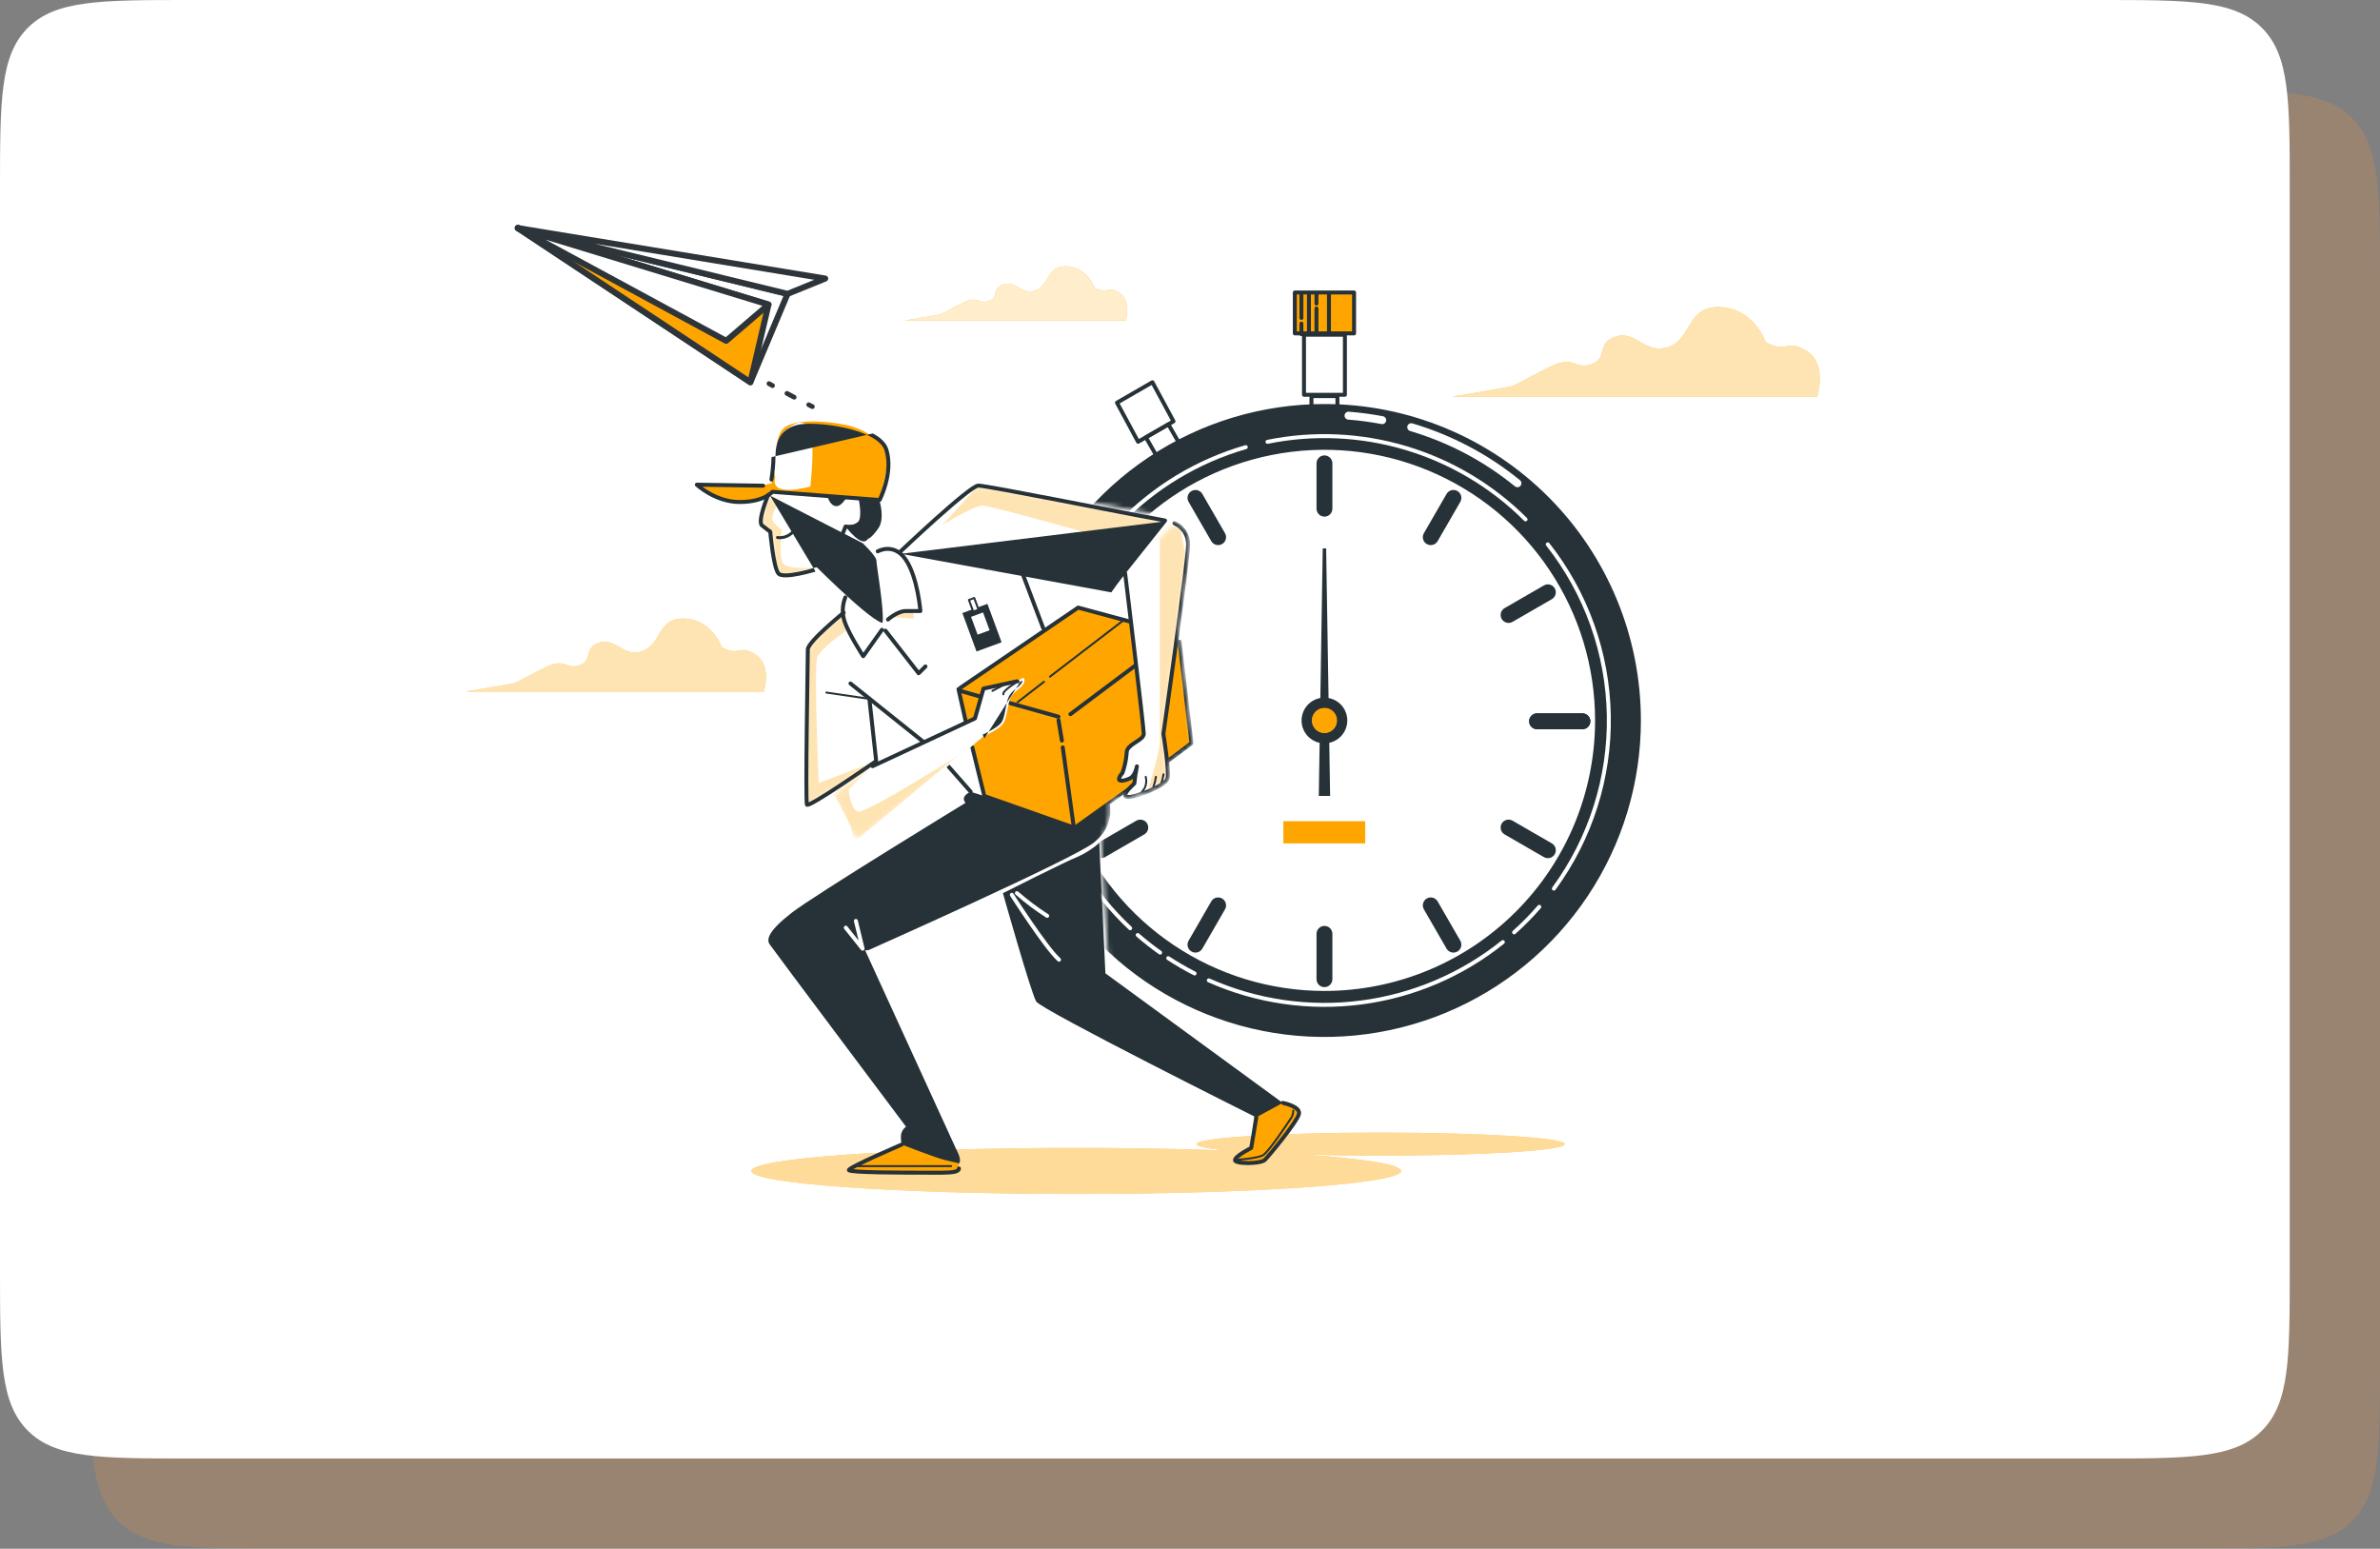 <svg width="501" height="326" viewBox="0 0 501 326" fill="none" xmlns="http://www.w3.org/2000/svg">
<rect x="0" y="0" width="501" height="326" fill="#808080" stroke="none"/>
<path d="M19 59C19 40.144 19 30.716 24.858 24.858C30.716 19 40.144 19 59 19H461C479.856 19 489.284 19 495.142 24.858C501 30.716 501 40.144 501 59V286C501 304.856 501 314.284 495.142 320.142C489.284 326 479.856 326 461 326H59C40.144 326 30.716 326 24.858 320.142C19 314.284 19 304.856 19 286V59Z" fill="#FE9739" fill-opacity="0.2"/>
<path d="M0 40C0 21.144 0 11.716 5.858 5.858C11.716 0 21.144 0 40 0H442C460.856 0 470.284 0 476.142 5.858C482 11.716 482 21.144 482 40V267C482 285.856 482 295.284 476.142 301.142C470.284 307 460.856 307 442 307H40C21.144 307 11.716 307 5.858 301.142C0 295.284 0 285.856 0 267V40Z" fill="white"/>
<path fill-rule="evenodd" clip-rule="evenodd" d="M170.566 85.332C170.691 85.086 170.992 84.988 171.238 85.113C171.547 85.27 171.862 85.429 172.183 85.591C172.43 85.715 172.529 86.016 172.404 86.262C172.28 86.509 171.98 86.608 171.733 86.484C171.411 86.322 171.095 86.162 170.785 86.004C170.539 85.879 170.441 85.579 170.566 85.332ZM175.314 87.706C175.435 87.458 175.734 87.355 175.983 87.476C176.604 87.779 177.241 88.088 177.893 88.401C178.142 88.521 178.246 88.82 178.127 89.069C178.007 89.317 177.708 89.422 177.46 89.303C176.806 88.988 176.167 88.679 175.544 88.374C175.296 88.253 175.193 87.954 175.314 87.706ZM181.064 90.457C181.181 90.207 181.478 90.098 181.729 90.215C182.361 90.509 183.004 90.805 183.657 91.104C183.908 91.218 184.019 91.515 183.904 91.766C183.789 92.017 183.492 92.128 183.241 92.013C182.587 91.714 181.942 91.417 181.307 91.122C181.057 91.005 180.948 90.708 181.064 90.457ZM186.868 93.097C186.98 92.844 187.275 92.729 187.527 92.841C188.169 93.123 188.818 93.406 189.473 93.689C189.726 93.798 189.843 94.093 189.733 94.346C189.624 94.6 189.33 94.716 189.076 94.607C188.419 94.323 187.768 94.039 187.124 93.756C186.872 93.644 186.757 93.349 186.868 93.097ZM192.725 95.612C192.831 95.357 193.123 95.235 193.379 95.341C194.029 95.61 194.684 95.878 195.342 96.145C195.598 96.248 195.722 96.54 195.619 96.796C195.515 97.052 195.224 97.175 194.968 97.072C194.306 96.804 193.649 96.535 192.996 96.265C192.741 96.159 192.62 95.867 192.725 95.612ZM198.641 97.988C198.74 97.731 199.029 97.602 199.287 97.701C199.945 97.954 200.606 98.205 201.27 98.453C201.528 98.549 201.66 98.838 201.563 99.096C201.466 99.355 201.178 99.486 200.92 99.389C200.253 99.141 199.589 98.889 198.928 98.635C198.671 98.535 198.542 98.246 198.641 97.988ZM204.619 100.204C204.71 99.944 204.995 99.806 205.256 99.898C205.923 100.132 206.591 100.362 207.26 100.589C207.521 100.677 207.662 100.961 207.573 101.222C207.485 101.484 207.201 101.624 206.939 101.536C206.267 101.308 205.595 101.077 204.925 100.841C204.664 100.75 204.527 100.465 204.619 100.204ZM210.664 102.228C210.746 101.964 211.026 101.817 211.29 101.899C211.966 102.11 212.641 102.316 213.316 102.516C213.581 102.594 213.732 102.873 213.653 103.137C213.574 103.402 213.296 103.553 213.031 103.475C212.352 103.273 211.672 103.066 210.992 102.854C210.729 102.772 210.582 102.492 210.664 102.228ZM216.782 104.017C216.853 103.75 217.127 103.591 217.394 103.661C217.735 103.752 218.076 103.84 218.416 103.927C218.684 103.995 218.845 104.268 218.777 104.535C218.709 104.803 218.436 104.964 218.169 104.896C217.826 104.808 217.482 104.719 217.138 104.628C216.871 104.558 216.712 104.284 216.782 104.017Z" fill="white"/>
<path fill-rule="evenodd" clip-rule="evenodd" d="M161.436 80.5C161.572 80.26 161.877 80.175 162.117 80.311C162.117 80.311 162.117 80.311 162.117 80.311L162.164 80.337L162.306 80.417C162.432 80.487 162.619 80.591 162.864 80.726C163.106 80.86 163.194 81.164 163.06 81.406C162.927 81.647 162.623 81.735 162.381 81.602C162.134 81.466 161.946 81.361 161.819 81.29L161.674 81.209L161.625 81.181C161.385 81.046 161.3 80.741 161.436 80.5ZM165.214 82.571C165.344 82.327 165.647 82.234 165.89 82.364C166.359 82.614 166.867 82.882 167.412 83.168C167.656 83.297 167.75 83.599 167.622 83.844C167.494 84.088 167.192 84.182 166.947 84.054C166.4 83.767 165.891 83.497 165.421 83.247C165.177 83.117 165.084 82.814 165.214 82.571ZM169.794 84.969C169.919 84.723 170.221 84.625 170.467 84.751C170.718 84.88 170.974 85.01 171.235 85.143C171.481 85.268 171.579 85.569 171.454 85.815C171.329 86.061 171.028 86.159 170.782 86.034C170.52 85.901 170.263 85.77 170.011 85.641C169.765 85.516 169.668 85.214 169.794 84.969Z" fill="#2E353A"/>
<path d="M157.955 80.457L165.785 61.854L109 48L157.955 80.457Z" fill="white"/>
<path fill-rule="evenodd" clip-rule="evenodd" d="M108.42 47.748C108.543 47.467 108.85 47.315 109.148 47.387L165.934 61.241C166.113 61.285 166.265 61.406 166.348 61.571C166.431 61.736 166.438 61.929 166.366 62.1L158.536 80.702C158.463 80.876 158.316 81.007 158.136 81.062C157.956 81.116 157.761 81.088 157.605 80.984L108.65 48.527C108.394 48.357 108.297 48.029 108.42 47.748ZM112.358 49.47L157.667 79.51L164.915 62.293L112.358 49.47Z" fill="#2E353A"/>
<path d="M161.772 64.107L157.955 80.457L109 48L161.772 64.107Z" fill="#FEA500"/>
<path fill-rule="evenodd" clip-rule="evenodd" d="M108.428 47.731C108.561 47.448 108.883 47.305 109.183 47.397L161.955 63.504C162.273 63.601 162.462 63.928 162.386 64.251L158.568 80.601C158.521 80.802 158.379 80.968 158.187 81.044C157.994 81.121 157.777 81.098 157.605 80.984L108.65 48.527C108.388 48.354 108.294 48.015 108.428 47.731ZM112.962 49.87L157.545 79.429L161.022 64.539L112.962 49.87Z" fill="#2E353A"/>
<path d="M161.772 64.107L152.862 71.742L109 48L161.772 64.107Z" fill="white"/>
<path fill-rule="evenodd" clip-rule="evenodd" d="M108.416 47.757C108.541 47.458 108.873 47.302 109.183 47.397L161.955 63.504C162.176 63.571 162.342 63.753 162.389 63.978C162.436 64.204 162.357 64.437 162.182 64.587L153.272 72.222C153.073 72.392 152.79 72.423 152.56 72.298L108.698 48.556C108.413 48.402 108.291 48.056 108.416 47.757ZM114.837 50.443L152.78 70.981L160.487 64.376L114.837 50.443Z" fill="#2E353A"/>
<path d="M165.785 61.854L173.718 58.631L109 48L165.785 61.854Z" fill="white"/>
<path fill-rule="evenodd" clip-rule="evenodd" d="M108.38 47.875C108.448 47.542 108.766 47.323 109.101 47.378L173.819 58.009C174.098 58.055 174.312 58.28 174.344 58.562C174.375 58.843 174.216 59.11 173.954 59.217L166.022 62.44C165.899 62.49 165.763 62.5 165.634 62.468L108.849 48.614C108.519 48.534 108.312 48.207 108.38 47.875ZM125.182 51.299L165.736 61.193L171.4 58.891L125.182 51.299Z" fill="#2E353A"/>
<path d="M371.718 72.044C371.718 72.044 369.249 64.954 362.143 64.638C355.038 64.322 356.276 71.123 351.337 72.973C346.398 74.823 344.541 69.575 340.214 70.813C335.887 72.051 338.673 75.442 334.965 76.679C331.258 77.917 331.567 74.52 326.009 77.324C320.451 80.128 319.213 81.03 317.975 81.34C316.737 81.649 305.621 83.499 305.621 83.499H382.531C382.531 83.499 384.698 76.705 380.371 73.927C376.045 71.148 376.354 74.52 371.718 72.044Z" fill="#FEA500"/>
<path opacity="0.7" d="M371.718 72.044C371.718 72.044 369.249 64.954 362.143 64.638C355.038 64.322 356.276 71.123 351.337 72.973C346.398 74.823 344.541 69.575 340.214 70.813C335.887 72.051 338.673 75.442 334.965 76.679C331.258 77.917 331.567 74.52 326.009 77.324C320.451 80.128 319.213 81.03 317.975 81.34C316.737 81.649 305.621 83.499 305.621 83.499H382.531C382.531 83.499 384.698 76.705 380.371 73.927C376.045 71.148 376.354 74.52 371.718 72.044Z" fill="white"/>
<path d="M230.395 60.571C230.395 60.571 228.893 56.264 224.592 56.058C220.291 55.852 221.039 59.984 218.041 61.112C215.043 62.24 213.921 59.049 211.297 59.823C208.672 60.596 210.362 62.633 208.118 63.381C205.874 64.129 206.055 62.092 202.682 63.755C199.31 65.418 198.569 66.005 197.814 66.192C197.06 66.379 190.328 67.481 190.328 67.481H236.953C236.953 67.481 238.242 63.362 235.663 61.679C233.084 59.997 233.2 62.066 230.395 60.571Z" fill="#FEA500"/>
<path opacity="0.8" d="M230.395 60.571C230.395 60.571 228.893 56.264 224.592 56.058C220.291 55.852 221.039 59.984 218.041 61.112C215.043 62.24 213.921 59.049 211.297 59.823C208.672 60.596 210.362 62.633 208.118 63.381C205.874 64.129 206.055 62.092 202.682 63.755C199.31 65.418 198.569 66.005 197.814 66.192C197.06 66.379 190.328 67.481 190.328 67.481H236.953C236.953 67.481 238.242 63.362 235.663 61.679C233.084 59.997 233.2 62.066 230.395 60.571Z" fill="white"/>
<path d="M151.962 136.256C151.962 136.256 149.944 130.454 144.148 130.209C138.351 129.964 139.35 135.501 135.32 137.016C131.29 138.531 129.769 134.238 126.242 135.25C122.715 136.262 124.952 139.027 121.954 140.04C118.956 141.052 119.181 138.273 114.642 140.542C110.103 142.811 109.097 143.566 108.084 143.823C107.072 144.081 98 145.583 98 145.583H160.79C160.79 145.583 162.55 140.04 159.023 137.77C155.496 135.501 155.741 138.286 151.962 136.256Z" fill="#FEA500"/>
<g opacity="0.7">
<path d="M151.962 136.256C151.962 136.256 149.944 130.454 144.148 130.209C138.351 129.964 139.35 135.501 135.32 137.016C131.29 138.531 129.769 134.238 126.242 135.25C122.715 136.262 124.952 139.027 121.954 140.04C118.956 141.052 119.181 138.273 114.642 140.542C110.103 142.811 109.097 143.566 108.084 143.823C107.072 144.081 98 145.583 98 145.583H160.79C160.79 145.583 162.55 140.04 159.023 137.77C155.496 135.501 155.741 138.286 151.962 136.256Z" fill="white"/>
</g>
<path d="M226.546 251.32C264.315 251.32 294.933 249.15 294.933 246.473C294.933 243.795 264.315 241.625 226.546 241.625C188.778 241.625 158.16 243.795 158.16 246.473C158.16 249.15 188.778 251.32 226.546 251.32Z" fill="#FEA500"/>
<path d="M290.627 243.25C312.039 243.25 329.398 242.165 329.398 240.826C329.398 239.488 312.039 238.402 290.627 238.402C269.214 238.402 251.855 239.488 251.855 240.826C251.855 242.165 269.214 243.25 290.627 243.25Z" fill="#FEA500"/>
<g opacity="0.6">
<path d="M226.546 251.32C264.315 251.32 294.933 249.15 294.933 246.473C294.933 243.795 264.315 241.625 226.546 241.625C188.778 241.625 158.16 243.795 158.16 246.473C158.16 249.15 188.778 251.32 226.546 251.32Z" fill="white"/>
<path d="M290.627 243.25C312.039 243.25 329.398 242.165 329.398 240.826C329.398 239.488 312.039 238.402 290.627 238.402C269.214 238.402 251.855 239.488 251.855 240.826C251.855 242.165 269.214 243.25 290.627 243.25Z" fill="white"/>
</g>
<path fill-rule="evenodd" clip-rule="evenodd" d="M238.415 165.337C238.549 165.524 238.506 165.785 238.319 165.919L226.294 174.531C226.106 174.666 225.845 174.622 225.711 174.435C225.577 174.247 225.62 173.987 225.807 173.852L237.833 165.24C238.02 165.106 238.281 165.149 238.415 165.337Z" fill="#263238"/>
<path d="M264.059 234.018L263.382 241.657C263.382 241.657 259.958 243.159 259.965 243.662C259.971 244.164 260.61 244.854 263.402 244.854C266.194 244.854 267.103 243.797 267.103 243.004C267.103 242.211 273.048 235.604 273.048 235.604C273.193 235.207 273.234 234.78 273.165 234.363C273.096 233.946 272.92 233.554 272.654 233.225C271.726 232.168 268.553 232.039 268.553 232.039L264.059 234.018Z" fill="#FEA500"/>
<path fill-rule="evenodd" clip-rule="evenodd" d="M272.248 233.545C272.363 233.545 272.456 233.639 272.456 233.754C272.455 234.283 272.325 234.803 272.077 235.27C272.074 235.276 272.07 235.282 272.067 235.287C272.055 235.305 272.038 235.331 272.017 235.363C271.726 235.803 270.602 237.502 269.382 239.221C268.728 240.143 268.043 241.073 267.444 241.818C267.144 242.19 266.863 242.519 266.617 242.778C266.375 243.032 266.152 243.235 265.967 243.34C265.625 243.535 265.072 243.692 264.461 243.82C263.842 243.95 263.138 244.055 262.476 244.138C261.814 244.22 261.191 244.281 260.734 244.32C260.506 244.34 260.318 244.355 260.188 244.365C260.123 244.369 260.072 244.373 260.038 244.375L259.998 244.378L259.985 244.379L259.97 244.171L259.957 243.962L259.97 243.962L260.009 243.959C260.043 243.957 260.093 243.953 260.157 243.948C260.286 243.939 260.472 243.924 260.698 243.904C261.152 243.865 261.769 243.805 262.425 243.723C263.081 243.642 263.772 243.538 264.375 243.412C264.985 243.284 265.48 243.137 265.76 242.977C265.887 242.905 266.075 242.742 266.314 242.49C266.55 242.243 266.822 241.924 267.118 241.556C267.71 240.821 268.389 239.898 269.042 238.979C270.258 237.266 271.378 235.572 271.668 235.132C271.687 235.105 271.701 235.083 271.713 235.065C271.926 234.661 272.038 234.211 272.038 233.753C272.039 233.638 272.132 233.545 272.248 233.545ZM259.762 244.184C259.755 244.069 259.842 243.97 259.957 243.962L259.97 244.171L259.985 244.379C259.87 244.387 259.77 244.299 259.762 244.184Z" fill="#263238"/>
<path fill-rule="evenodd" clip-rule="evenodd" d="M269.608 232.072C269.651 231.846 269.87 231.697 270.096 231.74L270.027 232.106C270.096 231.74 270.096 231.74 270.096 231.74L270.098 231.74L270.101 231.741L270.11 231.742L270.145 231.749C270.174 231.755 270.217 231.764 270.27 231.776C270.378 231.8 270.529 231.836 270.709 231.884C271.068 231.979 271.549 232.125 272.023 232.326C272.49 232.524 272.983 232.789 273.34 233.137C273.705 233.492 273.97 233.98 273.837 234.575C273.778 234.841 273.618 235.176 273.418 235.532C273.212 235.899 272.941 236.326 272.627 236.788C272.001 237.713 271.193 238.796 270.372 239.853C268.737 241.955 267.016 243.99 266.545 244.451C266.367 244.626 266.113 244.746 265.856 244.836C265.59 244.928 265.277 245.002 264.941 245.06C264.269 245.176 263.472 245.234 262.715 245.235C261.96 245.236 261.221 245.182 260.669 245.062C260.398 245.004 260.138 244.923 259.941 244.803C259.754 244.69 259.492 244.45 259.562 244.076C259.602 243.865 259.72 243.678 259.842 243.526C259.97 243.368 260.131 243.212 260.307 243.064C260.657 242.767 261.098 242.468 261.521 242.205C261.946 241.941 262.365 241.706 262.676 241.538C262.807 241.467 262.92 241.408 263.006 241.363L264.049 235.124C264.087 234.896 264.302 234.743 264.529 234.781C264.757 234.819 264.91 235.034 264.872 235.261L263.796 241.708C263.774 241.839 263.69 241.953 263.57 242.012C263.57 242.012 263.57 242.012 263.57 242.012L263.568 242.013L263.562 242.017L263.536 242.03C263.513 242.041 263.479 242.059 263.436 242.081C263.349 242.126 263.224 242.192 263.073 242.273C262.771 242.436 262.368 242.662 261.961 242.915C261.553 243.168 261.151 243.442 260.846 243.701C260.694 243.83 260.575 243.948 260.493 244.05C260.471 244.077 260.453 244.101 260.438 244.122C260.525 244.162 260.659 244.206 260.846 244.246C261.316 244.348 261.989 244.401 262.713 244.4C263.435 244.399 264.183 244.344 264.799 244.237C265.107 244.184 265.373 244.12 265.582 244.047C265.8 243.971 265.915 243.899 265.961 243.854C266.386 243.439 268.073 241.448 269.712 239.34C270.528 238.291 271.324 237.223 271.936 236.319C272.243 235.867 272.5 235.462 272.69 235.123C272.886 234.774 272.991 234.53 273.022 234.393C273.07 234.178 272.998 233.97 272.758 233.736C272.51 233.494 272.127 233.277 271.696 233.094C271.272 232.914 270.832 232.78 270.495 232.691C270.328 232.646 270.187 232.613 270.09 232.592C270.041 232.581 270.003 232.573 269.977 232.568L269.949 232.562L269.942 232.561L269.941 232.56M260.342 244.067C260.342 244.067 260.343 244.068 260.344 244.068L260.342 244.067Z" fill="#263238"/>
<path d="M190.578 240.227L179.475 245.648C179.475 245.648 178.024 246.705 180.932 246.705C183.84 246.705 199.167 246.834 199.167 246.834C199.167 246.834 200.889 247.234 201.282 246.441C201.927 245.151 202.21 244.326 201.811 243.927C201.411 243.527 190.578 240.227 190.578 240.227Z" fill="#FEA500"/>
<path fill-rule="evenodd" clip-rule="evenodd" d="M180.312 245.461C180.312 245.345 180.406 245.252 180.521 245.252H200.22C200.335 245.252 200.428 245.345 200.428 245.461C200.428 245.576 200.335 245.669 200.22 245.669H180.521C180.406 245.669 180.312 245.576 180.312 245.461Z" fill="#263238"/>
<path fill-rule="evenodd" clip-rule="evenodd" d="M189.666 240.532C189.878 240.441 190.123 240.539 190.214 240.751C190.305 240.963 190.207 241.209 189.995 241.299L189.83 240.916L189.666 240.532ZM179.624 246.103C179.906 246.135 180.257 246.165 180.667 246.192C181.809 246.267 183.366 246.318 185.058 246.352C188.44 246.421 192.338 246.422 194.492 246.422C195.068 246.422 195.619 246.425 196.141 246.428C197.589 246.437 198.817 246.444 199.761 246.379C200.405 246.335 200.87 246.259 201.162 246.148C201.447 246.04 201.439 245.957 201.438 245.945C201.438 245.944 201.438 245.944 201.438 245.944C201.438 245.713 201.625 245.526 201.856 245.526C202.086 245.526 202.273 245.713 202.273 245.944C202.273 246.476 201.871 246.772 201.459 246.928C201.044 247.086 200.475 247.167 199.818 247.212C198.841 247.279 197.565 247.272 196.104 247.263C195.588 247.26 195.049 247.257 194.492 247.257C192.339 247.257 188.432 247.256 185.041 247.187C183.346 247.153 181.774 247.102 180.612 247.025C180.032 246.987 179.545 246.942 179.192 246.888C179.017 246.861 178.86 246.83 178.736 246.791C178.675 246.772 178.605 246.746 178.539 246.707C178.488 246.677 178.361 246.595 178.306 246.432C178.237 246.229 178.33 246.065 178.367 246.009C178.413 245.938 178.471 245.88 178.519 245.838C178.618 245.75 178.754 245.655 178.905 245.56C179.213 245.366 179.654 245.126 180.174 244.86C181.217 244.326 182.621 243.666 184.025 243.026C185.43 242.386 186.84 241.762 187.899 241.299C188.428 241.067 188.87 240.876 189.179 240.742C189.334 240.675 189.455 240.622 189.538 240.587L189.666 240.532C189.666 240.532 189.666 240.532 189.83 240.916C189.995 241.299 189.995 241.299 189.995 241.299L189.868 241.354C189.786 241.389 189.665 241.442 189.51 241.508C189.202 241.642 188.762 241.833 188.233 242.064C187.177 242.526 185.771 243.148 184.371 243.786C182.97 244.425 181.58 245.078 180.554 245.603C180.189 245.79 179.874 245.959 179.624 246.103Z" fill="#263238"/>
<path d="M270.019 232.15L232.692 204.876L231.402 177.422C230.027 178.632 228.474 179.626 226.798 180.368C224.49 181.251 211.117 188.007 211.117 188.007C211.117 188.007 217.043 209.002 218.12 210.8C219.196 212.599 264.428 235.199 264.428 235.199L270.019 232.15Z" fill="#263238"/>
<path d="M201.852 244.868C201.852 244.868 200.414 244.507 198.802 244.146C197.19 243.785 189.827 240.923 189.827 240.923C189.681 240.337 189.62 239.733 189.646 239.13C189.665 238.742 189.772 238.362 189.959 238.021C190.145 237.679 190.406 237.384 190.723 237.158C190.723 237.158 162.72 199.834 162.004 198.758C161.289 197.681 161.824 195.883 166.673 192.118C171.521 188.354 203.245 168.996 203.245 168.996C202.026 167.552 204.322 166.662 204.322 166.662L207.198 167.558L226.045 174.198L233.582 169.176C233.582 169.176 234.84 173.837 230.171 177.427C225.503 181.018 182.825 199.989 182.825 199.989L182.115 200.034L201.317 241.973C201.317 241.973 202.607 244.268 201.852 244.868Z" fill="#263238"/>
<path fill-rule="evenodd" clip-rule="evenodd" d="M180.068 193.44C180.292 193.385 180.518 193.523 180.572 193.747L181.991 199.6C182.037 199.79 181.945 199.987 181.769 200.073C181.593 200.16 181.381 200.112 181.259 199.959L177.713 195.524C177.569 195.344 177.598 195.081 177.778 194.937C177.958 194.793 178.221 194.823 178.365 195.003L180.736 197.968L179.761 193.944C179.706 193.72 179.844 193.494 180.068 193.44Z" fill="white"/>
<path fill-rule="evenodd" clip-rule="evenodd" d="M212.767 187.996C212.961 187.871 213.219 187.928 213.343 188.122L212.992 188.347L212.64 188.573C212.516 188.378 212.572 188.12 212.767 187.996ZM212.992 188.347C212.64 188.573 212.64 188.572 212.64 188.573L212.723 188.701C212.777 188.785 212.857 188.909 212.959 189.067C213.164 189.382 213.459 189.835 213.821 190.386C214.545 191.488 215.54 192.982 216.617 194.548C217.695 196.114 218.858 197.755 219.92 199.152C220.974 200.538 221.952 201.713 222.655 202.322C222.829 202.473 223.093 202.455 223.244 202.28C223.395 202.106 223.376 201.842 223.201 201.691C222.573 201.146 221.643 200.037 220.584 198.646C219.534 197.265 218.379 195.636 217.305 194.075C216.232 192.515 215.241 191.026 214.519 189.928C214.158 189.378 213.864 188.927 213.66 188.612C213.558 188.455 213.479 188.333 213.425 188.249L213.343 188.122C213.343 188.122 213.343 188.122 212.992 188.347Z" fill="white"/>
<path fill-rule="evenodd" clip-rule="evenodd" d="M213.744 187.719C213.896 187.545 214.16 187.528 214.333 187.679C216.322 189.42 218.439 191.008 220.666 192.431C220.861 192.556 220.918 192.814 220.793 193.008C220.669 193.202 220.411 193.259 220.217 193.135C217.954 191.689 215.804 190.076 213.783 188.308C213.61 188.156 213.592 187.892 213.744 187.719Z" fill="white"/>
<g style="mix-blend-mode:multiply">
<path d="M226.81 127.895L201.625 145.054L207.131 167.745L225.824 174.011L250.764 156.245L247.753 133.419L226.81 127.895Z" fill="#FEA500"/>
</g>
<path fill-rule="evenodd" clip-rule="evenodd" d="M201.67 144.647C201.894 144.596 202.118 144.738 202.169 144.962L203.768 152.053C203.819 152.278 203.677 152.502 203.452 152.553C203.227 152.603 203.004 152.462 202.953 152.237L201.354 145.146C201.303 144.921 201.445 144.698 201.67 144.647Z" fill="#263238"/>
<path fill-rule="evenodd" clip-rule="evenodd" d="M204.588 156.916C204.811 156.861 205.038 156.998 205.093 157.222L207.553 167.233L225.542 173.57L223.301 157.379C223.27 157.151 223.429 156.94 223.658 156.908C223.886 156.877 224.097 157.036 224.128 157.265L226.463 174.134C226.483 174.279 226.426 174.423 226.313 174.515C226.2 174.607 226.048 174.634 225.91 174.586L207.063 167.946C206.93 167.899 206.83 167.789 206.796 167.652L204.282 157.422C204.227 157.198 204.364 156.972 204.588 156.916Z" fill="#263238"/>
<path fill-rule="evenodd" clip-rule="evenodd" d="M222.751 151.172C222.979 151.134 223.194 151.288 223.232 151.515L223.948 155.821C223.985 156.049 223.832 156.264 223.604 156.302C223.377 156.339 223.162 156.186 223.124 155.958L222.408 151.652C222.37 151.425 222.524 151.21 222.751 151.172Z" fill="#263238"/>
<path fill-rule="evenodd" clip-rule="evenodd" d="M248.252 134.661C248.481 134.634 248.689 134.798 248.715 135.027L251.23 156.377C251.248 156.524 251.185 156.67 251.066 156.76L246.043 160.531C245.859 160.669 245.597 160.632 245.459 160.447C245.32 160.263 245.357 160.001 245.542 159.863L250.373 156.236L247.886 135.125C247.859 134.896 248.023 134.688 248.252 134.661Z" fill="#263238"/>
<path fill-rule="evenodd" clip-rule="evenodd" d="M239.306 139.847C239.444 140.031 239.406 140.293 239.222 140.431L225.578 150.661C225.394 150.8 225.132 150.762 224.994 150.578C224.855 150.393 224.893 150.132 225.077 149.993L238.721 139.763C238.905 139.625 239.167 139.662 239.306 139.847Z" fill="#263238"/>
<path fill-rule="evenodd" clip-rule="evenodd" d="M226.713 127.549C226.814 127.48 226.939 127.459 227.057 127.491L238.366 130.54C238.589 130.6 238.721 130.829 238.661 131.052C238.601 131.275 238.372 131.406 238.149 131.346L227.025 128.347L202.41 145.109C202.22 145.239 201.96 145.189 201.83 144.999C201.7 144.808 201.75 144.549 201.94 144.419L226.713 127.549Z" fill="#263238"/>
<path fill-rule="evenodd" clip-rule="evenodd" d="M201.954 145.366C202.017 145.144 202.248 145.015 202.47 145.079L206.242 146.155C206.464 146.218 206.592 146.45 206.529 146.671C206.465 146.893 206.234 147.021 206.013 146.958L202.241 145.882C202.019 145.818 201.89 145.587 201.954 145.366Z" fill="#263238"/>
<path fill-rule="evenodd" clip-rule="evenodd" d="M212.184 147.881C212.246 147.659 212.476 147.53 212.698 147.592L222.931 150.46C223.153 150.523 223.283 150.753 223.22 150.975C223.158 151.197 222.928 151.327 222.706 151.264L212.473 148.396C212.251 148.334 212.121 148.103 212.184 147.881Z" fill="#263238"/>
<path fill-rule="evenodd" clip-rule="evenodd" d="M236.623 130.463C236.693 130.554 236.676 130.685 236.585 130.755L221.148 142.597C221.057 142.667 220.926 142.65 220.856 142.558C220.785 142.467 220.803 142.336 220.894 142.266L236.33 130.424C236.422 130.354 236.553 130.371 236.623 130.463Z" fill="#263238"/>
<path fill-rule="evenodd" clip-rule="evenodd" d="M219.927 143.38C219.997 143.471 219.981 143.602 219.889 143.673L214.325 147.979C214.234 148.049 214.103 148.033 214.032 147.941C213.961 147.85 213.978 147.719 214.069 147.649L219.634 143.343C219.725 143.272 219.856 143.289 219.927 143.38Z" fill="#263238"/>
<path d="M236.846 120.687C236.846 120.687 240.766 153.015 240.766 154.453C240.766 155.89 237.174 156.606 237.174 158.398C237.074 159.867 236.772 161.316 236.278 162.704C236.278 162.704 235.562 163.426 235.562 163.993C235.562 164.56 236.82 164.354 237.897 163.819C238.973 163.284 239.328 161.305 239.328 161.305C239.082 162.491 238.903 163.689 238.793 164.895L238.077 165.611C238.077 165.611 235.924 167.583 237.355 167.764C238.786 167.944 245.434 165.43 245.795 163.819C246.156 162.207 244.893 154.485 244.893 154.485C244.893 154.485 250.102 118.057 250.102 114.647C250.128 113.694 249.867 112.755 249.355 111.951C248.842 111.147 248.101 110.515 247.227 110.135" fill="white"/>
<mask id="mask0_2016_4559" style="mask-type:luminance" maskUnits="userSpaceOnUse" x="235" y="110" width="16" height="58">
<path d="M236.846 120.687C236.846 120.687 240.766 153.015 240.766 154.453C240.766 155.89 237.174 156.606 237.174 158.398C237.074 159.867 236.772 161.316 236.278 162.704C236.278 162.704 235.562 163.426 235.562 163.993C235.562 164.56 236.82 164.354 237.897 163.819C238.973 163.284 239.328 161.305 239.328 161.305C239.082 162.491 238.903 163.689 238.793 164.895L238.077 165.611C238.077 165.611 235.924 167.583 237.355 167.764C238.786 167.944 245.434 165.43 245.795 163.819C246.156 162.207 244.893 154.485 244.893 154.485C244.893 154.485 250.102 118.057 250.102 114.647C250.128 113.694 249.867 112.755 249.355 111.951C248.842 111.147 248.101 110.515 247.227 110.135" fill="white"/>
</mask>
<g mask="url(#mask0_2016_4559)">
<g style="mix-blend-mode:multiply" opacity="0.3">
<path d="M250.078 119.185C249.324 116.317 248.505 111.108 248.505 111.108L245.088 110.07L240.574 115.492L244.14 113.3V156.315C244.14 158.507 241.4 166.997 241.4 166.997C241.4 166.997 247.067 165.804 246.152 160.647C245.236 155.49 244.14 156.315 245.784 145.905C247.428 135.494 250.859 122.073 250.078 119.185Z" fill="#FEA500"/>
</g>
</g>
<path fill-rule="evenodd" clip-rule="evenodd" d="M246.843 109.968C246.935 109.757 247.181 109.66 247.393 109.751C248.344 110.165 249.149 110.852 249.706 111.727C250.263 112.599 250.546 113.618 250.52 114.652C250.518 115.545 250.188 118.492 249.702 122.362C249.214 126.259 248.562 131.134 247.911 135.901C247.259 140.668 246.608 145.329 246.12 148.798C245.875 150.532 245.672 151.968 245.529 152.971C245.458 153.473 245.402 153.866 245.364 154.133L245.315 154.48L245.319 154.505C245.328 154.563 245.341 154.647 245.358 154.754C245.392 154.969 245.44 155.278 245.497 155.654C245.61 156.405 245.757 157.424 245.893 158.495C246.029 159.564 246.154 160.689 246.223 161.651C246.257 162.131 246.277 162.576 246.277 162.955C246.277 163.326 246.258 163.661 246.202 163.91C246.132 164.224 245.925 164.507 245.685 164.751C245.438 165.002 245.117 165.25 244.755 165.489C244.03 165.967 243.096 166.438 242.14 166.847C241.183 167.257 240.19 167.611 239.34 167.852C238.916 167.972 238.522 168.066 238.184 168.124C237.855 168.18 237.544 168.208 237.302 168.178C237.078 168.15 236.859 168.079 236.693 167.928C236.514 167.764 236.445 167.552 236.446 167.35C236.447 167.162 236.505 166.982 236.574 166.831C236.644 166.676 236.738 166.522 236.836 166.381C237.034 166.098 237.275 165.828 237.461 165.633C237.555 165.535 237.637 165.453 237.697 165.396C237.726 165.367 237.75 165.344 237.767 165.329L237.787 165.31L238.391 164.706C238.416 164.447 238.444 164.189 238.475 163.931C238.355 164.033 238.225 164.122 238.082 164.192C237.513 164.475 236.881 164.68 236.369 164.734C236.121 164.761 235.851 164.757 235.625 164.669C235.506 164.623 235.382 164.548 235.287 164.424C235.189 164.296 235.145 164.145 235.145 163.993C235.145 163.768 235.214 163.555 235.294 163.379C235.376 163.199 235.481 163.032 235.58 162.893C235.679 162.753 235.778 162.634 235.852 162.55C235.875 162.524 235.896 162.501 235.913 162.481C236.376 161.159 236.66 159.78 236.757 158.382C236.762 157.788 237.064 157.313 237.438 156.934C237.811 156.555 238.297 156.23 238.743 155.942C238.792 155.909 238.841 155.878 238.89 155.846C239.293 155.585 239.654 155.352 239.928 155.11C240.24 154.835 240.348 154.626 240.348 154.452C240.348 154.301 240.291 153.668 240.182 152.632C240.075 151.612 239.922 150.233 239.738 148.617C239.371 145.385 238.881 141.21 238.391 137.08C237.901 132.949 237.411 128.864 237.043 125.81C236.859 124.284 236.706 123.016 236.599 122.129L236.431 120.738C236.431 120.737 236.431 120.737 236.845 120.687C237.26 120.637 237.26 120.637 237.26 120.637L237.428 122.029C237.535 122.916 237.689 124.184 237.872 125.711C238.24 128.764 238.73 132.85 239.22 136.981C239.71 141.112 240.2 145.289 240.568 148.523C240.752 150.14 240.905 151.522 241.012 152.545C241.118 153.552 241.183 154.244 241.183 154.452C241.183 154.997 240.842 155.417 240.481 155.736C240.156 156.023 239.739 156.292 239.345 156.546C239.295 156.579 239.246 156.61 239.197 156.642C238.745 156.936 238.333 157.215 238.033 157.52C237.736 157.821 237.592 158.102 237.592 158.397C237.592 158.407 237.591 158.416 237.591 158.426C237.488 159.933 237.178 161.42 236.671 162.843C236.651 162.901 236.618 162.953 236.575 162.997L236.57 163.002L236.551 163.021C236.535 163.039 236.51 163.066 236.48 163.1C236.419 163.169 236.339 163.266 236.26 163.377C236.18 163.49 236.106 163.609 236.054 163.725C236.022 163.795 236.002 163.856 235.99 163.906C236.051 163.915 236.146 163.918 236.281 163.904C236.668 163.863 237.203 163.697 237.71 163.445C238.1 163.251 238.41 162.755 238.628 162.207C238.731 161.946 238.804 161.7 238.851 161.518C238.87 161.445 238.884 161.383 238.895 161.336C238.903 161.297 238.911 161.258 238.919 161.22C238.965 160.996 239.183 160.851 239.407 160.895C239.631 160.938 239.779 161.153 239.739 161.378L239.328 161.305C239.739 161.378 239.739 161.378 239.739 161.378L239.738 161.379L239.738 161.381L239.737 161.387L239.733 161.407C239.73 161.424 239.725 161.448 239.719 161.478C239.717 161.488 239.714 161.498 239.712 161.509C239.481 162.64 239.313 163.783 239.208 164.933C239.199 165.03 239.157 165.121 239.088 165.19L238.372 165.906C238.368 165.91 238.363 165.914 238.359 165.919L238.355 165.922L238.339 165.937C238.325 165.95 238.304 165.97 238.277 165.996C238.224 166.047 238.15 166.121 238.064 166.21C237.891 166.391 237.684 166.626 237.521 166.858C237.44 166.974 237.377 167.082 237.334 167.175C237.303 167.244 237.29 167.292 237.284 167.323C237.308 167.331 237.346 167.342 237.407 167.349C237.523 167.364 237.733 167.353 238.043 167.3C238.343 167.249 238.707 167.163 239.113 167.048C239.924 166.818 240.883 166.477 241.812 166.079C242.742 165.681 243.627 165.233 244.295 164.792C244.63 164.571 244.898 164.36 245.09 164.165C245.288 163.964 245.367 163.816 245.387 163.727C245.422 163.573 245.442 163.314 245.442 162.955C245.442 162.603 245.423 162.18 245.39 161.71C245.323 160.77 245.2 159.663 245.065 158.6C244.93 157.538 244.784 156.526 244.671 155.778C244.615 155.405 244.567 155.098 244.533 154.885C244.516 154.778 244.503 154.694 244.494 154.638L244.484 154.574L244.48 154.552L244.892 154.484C244.479 154.425 244.479 154.425 244.479 154.425L244.537 154.016C244.575 153.748 244.631 153.355 244.703 152.854C244.845 151.851 245.049 150.415 245.293 148.681C245.781 145.213 246.432 140.554 247.083 135.788C247.735 131.022 248.386 126.15 248.874 122.258C249.364 118.347 249.685 115.466 249.685 114.647V114.636C249.707 113.766 249.47 112.909 249.002 112.175C248.535 111.442 247.858 110.864 247.06 110.517C246.848 110.426 246.751 110.18 246.843 109.968ZM244.892 154.484L244.479 154.425C244.473 154.467 244.473 154.51 244.48 154.552L244.892 154.484ZM236.845 120.687L237.26 120.637C237.232 120.408 237.024 120.245 236.795 120.272C236.566 120.3 236.403 120.509 236.431 120.738L236.845 120.687Z" fill="#263238"/>
<path fill-rule="evenodd" clip-rule="evenodd" d="M241.13 163.315C241.242 163.287 241.356 163.354 241.384 163.466C241.591 164.276 241.524 165.133 241.193 165.901C241.189 165.91 241.185 165.919 241.18 165.928C240.819 166.517 240.394 167.066 239.914 167.563C239.833 167.645 239.701 167.648 239.618 167.567C239.535 167.487 239.533 167.355 239.613 167.272C240.069 166.801 240.472 166.281 240.815 165.723C241.105 165.042 241.162 164.286 240.98 163.569C240.951 163.457 241.019 163.344 241.13 163.315Z" fill="#263238"/>
<path fill-rule="evenodd" clip-rule="evenodd" d="M243.36 163.311C243.474 163.327 243.553 163.433 243.537 163.548C243.429 164.287 243.246 165.013 242.991 165.716C242.952 165.824 242.832 165.88 242.724 165.841C242.615 165.802 242.559 165.682 242.599 165.573C242.844 164.898 243.02 164.199 243.123 163.487C243.14 163.373 243.246 163.294 243.36 163.311Z" fill="#263238"/>
<path fill-rule="evenodd" clip-rule="evenodd" d="M244.958 162.776C245.073 162.793 245.151 162.899 245.134 163.013C245.024 163.751 244.841 164.477 244.589 165.18C244.55 165.289 244.43 165.345 244.322 165.306C244.213 165.267 244.157 165.148 244.196 165.039C244.439 164.362 244.615 163.663 244.721 162.951C244.738 162.837 244.844 162.759 244.958 162.776Z" fill="#263238"/>
<path d="M186.942 95.799C186.736 93.943 183.022 90.436 177.863 89.405C172.705 88.373 167.127 88.373 165.064 90.049C164.29 90.662 163.775 92.086 163.439 93.621C163.807 92.834 164.548 91.242 165.316 90.604C169.113 87.439 170.171 89.314 170.803 92.08C171.435 94.845 170.59 102.394 170.59 102.394C170.59 102.394 161.937 104.927 163.201 100.492C163.015 99.86 162.886 99.213 162.814 98.558C162.814 98.887 162.814 99.087 162.814 99.087L162.401 101.769L158.894 102.413L146.707 102.026C146.707 102.026 152.91 105.894 156.418 105.894C158.684 105.801 160.856 104.96 162.595 103.503L185.162 105.224C185.162 105.224 187.148 97.656 186.942 95.799Z" fill="#FEA500"/>
<path fill-rule="evenodd" clip-rule="evenodd" d="M183.751 91.234C185.324 92.086 186.571 93.184 186.995 94.575C187.779 97.149 187.397 99.875 186.84 101.928C186.559 102.96 186.231 103.833 185.973 104.45C185.844 104.758 185.732 105.003 185.652 105.171C185.612 105.255 185.58 105.321 185.557 105.365C185.546 105.388 185.537 105.405 185.531 105.417L185.524 105.431L185.522 105.435L185.521 105.436C185.521 105.436 185.521 105.437 185.151 105.243L185.521 105.436C185.444 105.583 185.286 105.672 185.119 105.659L162.751 103.953C162.688 104.015 162.606 104.091 162.502 104.178C162.237 104.398 161.835 104.685 161.268 104.968C160.132 105.536 158.349 106.086 155.71 106.086C153.034 106.086 150.706 105.14 149.057 104.207C148.23 103.74 147.569 103.272 147.113 102.92C146.885 102.744 146.708 102.597 146.587 102.493C146.526 102.44 146.48 102.399 146.448 102.37C146.432 102.356 146.42 102.345 146.411 102.337L146.401 102.327L146.398 102.325L146.397 102.324C146.397 102.324 146.397 102.323 146.683 102.019L146.397 102.324C146.272 102.206 146.231 102.022 146.296 101.862C146.361 101.703 146.517 101.599 146.689 101.602L160.643 101.815C160.873 101.818 161.057 102.008 161.054 102.239C161.05 102.469 160.86 102.653 160.63 102.65L147.884 102.455C148.293 102.757 148.828 103.118 149.468 103.48C151.043 104.372 153.228 105.25 155.71 105.25C158.229 105.25 159.883 104.727 160.894 104.221C161.401 103.968 161.75 103.718 161.968 103.536C162.077 103.445 162.153 103.371 162.2 103.323C162.224 103.299 162.24 103.281 162.249 103.27L162.258 103.259L162.258 103.26C162.344 103.153 162.478 103.095 162.615 103.105L184.901 104.805C184.976 104.647 185.081 104.417 185.203 104.127C185.45 103.536 185.765 102.698 186.034 101.709C186.574 99.722 186.914 97.175 186.196 94.818C185.869 93.743 184.86 92.785 183.353 91.968C181.86 91.158 179.949 90.528 177.948 90.074C175.949 89.621 173.88 89.348 172.079 89.245C170.268 89.141 168.766 89.211 167.885 89.423C165.682 89.957 164.543 91.137 163.936 92.418C163.318 93.722 163.24 95.163 163.24 96.224V96.233C163.205 97.836 163.059 99.434 162.802 101.016C162.765 101.244 162.551 101.398 162.323 101.361C162.096 101.325 161.941 101.11 161.978 100.882C162.228 99.34 162.371 97.782 162.405 96.22" fill="#263238"/>
<mask id="mask1_2016_4559" style="mask-type:luminance" maskUnits="userSpaceOnUse" x="160" y="104" width="27" height="28">
<path d="M161.715 104.166C161.715 104.166 159.349 109.748 160.425 110.612C161.502 111.476 162.141 111.901 162.141 111.901C162.141 111.901 162.785 119.411 163.856 120.701C164.926 121.99 171.799 119.843 171.799 119.843C171.799 119.843 185.733 133.786 186.185 131.208C186.636 128.629 184.895 118.96 184.895 117.903C184.895 116.846 181.89 114.035 181.89 114.035" fill="white"/>
</mask>
<g mask="url(#mask1_2016_4559)">
<g style="mix-blend-mode:multiply" opacity="0.3">
<path d="M173.682 104.481L164.571 104.643C164.571 104.643 161.992 108.478 162.637 109.6C163.136 110.375 163.795 111.035 164.571 111.534C164.571 111.534 163.926 116.652 164.732 118.412C165.538 120.171 171.928 119.366 171.928 119.366C170.514 120.202 168.924 120.696 167.286 120.81C164.249 121.126 163.294 120.487 162.811 118.728C162.327 116.968 162.166 111.914 162.166 111.914L159.941 109.6L161.54 105.281L163.301 103.527L173.682 104.481Z" fill="#FEA500"/>
</g>
</g>
<path fill-rule="evenodd" clip-rule="evenodd" d="M162.099 104.329C162.099 104.329 162.099 104.329 162.099 104.329L162.098 104.332L162.093 104.343L162.074 104.389C162.057 104.429 162.033 104.488 162.002 104.564C161.94 104.716 161.853 104.935 161.752 105.2C161.549 105.732 161.29 106.447 161.065 107.186C160.839 107.93 160.653 108.679 160.587 109.286C160.554 109.59 160.554 109.837 160.583 110.02C160.614 110.209 160.668 110.271 160.686 110.286C161.219 110.714 161.643 111.032 161.932 111.243C162.077 111.348 162.188 111.427 162.262 111.478C162.299 111.504 162.327 111.523 162.346 111.536L162.366 111.55L162.371 111.553L162.372 111.554C162.477 111.624 162.545 111.739 162.556 111.865L162.558 111.886L162.563 111.948C162.568 112.003 162.576 112.084 162.586 112.187C162.605 112.393 162.634 112.69 162.673 113.05C162.75 113.771 162.863 114.745 163.01 115.757C163.156 116.772 163.335 117.817 163.542 118.685C163.645 119.119 163.754 119.501 163.866 119.809C163.982 120.126 164.09 120.329 164.177 120.433C164.224 120.491 164.343 120.57 164.595 120.626C164.839 120.68 165.157 120.702 165.538 120.693C166.296 120.674 167.228 120.532 168.146 120.346C169.059 120.16 169.942 119.935 170.598 119.755C170.926 119.666 171.195 119.588 171.383 119.532C171.477 119.504 171.55 119.482 171.6 119.467L171.656 119.45L171.67 119.446L171.674 119.445C171.822 119.398 171.985 119.438 172.094 119.548L171.799 119.843C172.094 119.548 172.094 119.548 172.094 119.548L172.134 119.587L172.25 119.703C172.352 119.804 172.501 119.952 172.692 120.139C173.073 120.515 173.618 121.048 174.273 121.681C175.584 122.946 177.336 124.604 179.101 126.181C180.869 127.761 182.636 129.247 183.983 130.176C184.664 130.646 185.202 130.947 185.563 131.061C185.649 131.089 185.715 131.102 185.763 131.106C185.768 131.107 185.773 131.107 185.778 131.108C185.875 130.517 185.855 129.491 185.757 128.222C185.658 126.947 185.484 125.472 185.295 124.039C185.144 122.896 184.984 121.784 184.847 120.824C184.812 120.58 184.778 120.346 184.746 120.124C184.668 119.576 184.602 119.099 184.554 118.724C184.509 118.361 184.477 118.066 184.477 117.903C184.477 117.859 184.459 117.764 184.386 117.608C184.318 117.458 184.214 117.283 184.081 117.088C183.814 116.698 183.452 116.263 183.082 115.852C182.713 115.442 182.343 115.063 182.065 114.787C181.926 114.648 181.811 114.536 181.73 114.459C181.69 114.42 181.658 114.39 181.637 114.37L181.612 114.347L181.606 114.341L181.605 114.34M171.681 120.315C171.662 120.321 171.641 120.327 171.62 120.333C171.428 120.39 171.152 120.469 170.819 120.561C170.152 120.743 169.25 120.974 168.312 121.164C167.377 121.354 166.39 121.507 165.559 121.528C165.144 121.538 164.75 121.516 164.413 121.441C164.084 121.368 163.754 121.232 163.534 120.967C163.353 120.749 163.206 120.436 163.082 120.095C162.954 119.746 162.837 119.329 162.73 118.878C162.514 117.975 162.331 116.901 162.183 115.877C162.035 114.851 161.92 113.866 161.842 113.139C161.804 112.775 161.774 112.475 161.754 112.266C161.75 112.217 161.745 112.172 161.742 112.134C161.666 112.08 161.565 112.008 161.44 111.918C161.141 111.7 160.707 111.374 160.164 110.938C159.913 110.737 159.805 110.435 159.759 110.154C159.712 109.866 159.72 109.536 159.757 109.195C159.832 108.511 160.035 107.703 160.266 106.943C160.499 106.179 160.765 105.445 160.972 104.902C161.075 104.631 161.165 104.407 161.228 104.25C161.26 104.172 161.285 104.11 161.303 104.068L161.323 104.02L161.328 104.007L161.33 104.003C161.33 104.003 161.33 104.003 161.715 104.166L161.33 104.003C161.42 103.791 161.665 103.691 161.878 103.781C162.09 103.871 162.189 104.116 162.099 104.329" fill="#263238"/>
<path d="M174.164 104.379C174.164 104.379 174.59 106.313 175.879 106.525C177.169 106.738 178.239 104.592 178.239 104.592L174.164 104.379Z" fill="#263238"/>
<path d="M185.086 105.243C185.086 105.243 186.376 109.11 184.867 111.251C183.358 113.391 182.726 113.397 182.726 113.397C181.437 115.544 178 110.819 178 110.819C178 110.819 180.579 110.703 181.224 108.988C181.869 107.273 180.966 104.766 180.966 104.766L185.086 105.243Z" fill="#263238"/>
<path fill-rule="evenodd" clip-rule="evenodd" d="M181.129 104.834C181.354 104.785 181.576 104.929 181.625 105.154L181.216 105.242C181.625 105.154 181.625 105.154 181.625 105.154L181.625 105.157L181.627 105.165L181.633 105.192C181.637 105.216 181.644 105.251 181.653 105.295C181.67 105.383 181.693 105.51 181.719 105.667C181.771 105.98 181.833 106.413 181.874 106.897C181.955 107.837 181.967 109.06 181.6 109.918C181.183 110.894 180.165 111.188 179.408 111.27C179.013 111.313 178.644 111.304 178.376 111.286C178.336 111.283 178.297 111.28 178.261 111.277L177.09 114.202C177.005 114.417 176.762 114.521 176.548 114.435C176.334 114.349 176.229 114.106 176.315 113.892L177.605 110.669C177.678 110.487 177.868 110.38 178.062 110.413C178.062 110.413 178.062 110.413 178.062 110.413L178.066 110.413L178.083 110.416C178.099 110.418 178.124 110.422 178.157 110.426C178.222 110.434 178.317 110.445 178.434 110.453C178.67 110.469 178.987 110.476 179.317 110.44C180.011 110.364 180.605 110.123 180.832 109.59C181.11 108.94 181.123 107.906 181.042 106.968C181.003 106.512 180.944 106.1 180.895 105.803C180.871 105.654 180.849 105.535 180.833 105.453C180.825 105.412 180.819 105.38 180.814 105.359L180.809 105.336L180.808 105.331L180.808 105.33C180.808 105.33 180.808 105.33 180.808 105.33M181.129 104.834C180.903 104.882 180.76 105.104 180.808 105.33L181.129 104.834Z" fill="#263238"/>
<path fill-rule="evenodd" clip-rule="evenodd" d="M167.903 110.558C168.054 110.642 168.108 110.833 168.023 110.984C167.184 112.482 166.092 113.111 165.194 113.353C164.749 113.473 164.357 113.497 164.076 113.491C163.934 113.488 163.82 113.477 163.739 113.467C163.699 113.461 163.667 113.456 163.644 113.452C163.632 113.45 163.623 113.449 163.616 113.447L163.608 113.446L163.605 113.445L163.604 113.445L163.603 113.445C163.603 113.445 163.603 113.445 163.667 113.144L163.603 113.445C163.434 113.408 163.326 113.242 163.363 113.073C163.399 112.904 163.565 112.796 163.733 112.832M163.733 112.832L163.734 112.832C163.734 112.832 163.734 112.832 163.734 112.832L163.734 112.832M163.734 112.832C163.734 112.832 163.734 112.832 163.734 112.832L163.734 112.832L163.734 112.832M163.733 112.832L163.736 112.833L163.75 112.835C163.765 112.838 163.788 112.841 163.818 112.845C163.88 112.853 163.972 112.862 164.089 112.865C164.324 112.87 164.654 112.85 165.031 112.748C165.775 112.548 166.724 112.022 167.477 110.678C167.562 110.527 167.752 110.473 167.903 110.558" fill="#263238"/>
<path d="M207.858 127.102L202.582 129.045L205.562 137.132L210.838 135.19L207.858 127.102Z" fill="#263238"/>
<path d="M206.933 128.911L204.41 129.84L205.792 133.59L208.315 132.661L206.933 128.911Z" fill="white"/>
<path d="M205.074 125.867L203.961 126.277L204.868 128.739L205.981 128.329L205.074 125.867Z" fill="white"/>
<path fill-rule="evenodd" clip-rule="evenodd" d="M203.767 126.35C203.728 126.242 203.783 126.122 203.891 126.082L205.005 125.672C205.113 125.632 205.233 125.688 205.273 125.796L206.18 128.258C206.219 128.366 206.164 128.486 206.056 128.526L204.943 128.936C204.834 128.976 204.714 128.92 204.675 128.812L203.767 126.35ZM204.231 126.402L204.994 128.472L205.716 128.206L204.953 126.136L204.231 126.402Z" fill="#263238"/>
<path fill-rule="evenodd" clip-rule="evenodd" d="M199.275 160.895C199.448 160.743 199.712 160.76 199.864 160.933L204.642 166.38C204.794 166.554 204.777 166.817 204.604 166.97C204.43 167.122 204.166 167.104 204.014 166.931L199.236 161.484C199.084 161.311 199.102 161.047 199.275 160.895Z" fill="#263238"/>
<mask id="mask2_2016_4559" style="mask-type:luminance" maskUnits="userSpaceOnUse" x="226" y="56" width="134" height="176">
<path d="M227.778 105.217L228.984 105.681L246.187 108.827C246.187 108.827 248.992 110.303 249.978 111.876C250.965 113.449 250.075 119.186 250.075 119.186L248.276 132.684L251.158 156.883L246.129 160.654L246.322 163.046C246.458 163.085 246.29 166.237 238.83 167.558C238.83 167.558 237.283 168.332 236.831 167.99C235.69 167.133 236.605 167.204 236.605 167.204L233.588 169.138C233.748 170.659 233.586 172.196 233.111 173.65C232.324 176.228 231.782 176.731 231.782 176.731L233.156 200.718L236.464 205.43L279.664 231.647H359.309V56H226.805V104.849L227.778 105.217Z" fill="white"/>
</mask>
<g mask="url(#mask2_2016_4559)">
<path fill-rule="evenodd" clip-rule="evenodd" d="M246.06 88.93C246.167 88.959 246.258 89.029 246.313 89.126L248.995 93.793C249.11 93.992 249.042 94.247 248.842 94.362L244.103 97.096C244.007 97.151 243.893 97.166 243.785 97.137C243.678 97.108 243.587 97.038 243.532 96.941L240.856 92.268C240.742 92.068 240.811 91.813 241.01 91.698L245.743 88.972C245.839 88.916 245.953 88.902 246.06 88.93ZM241.788 92.214L244.048 96.163L248.064 93.847L245.797 89.904L241.788 92.214Z" fill="#263238"/>
<path fill-rule="evenodd" clip-rule="evenodd" d="M242.703 80.057C242.811 80.088 242.903 80.161 242.956 80.26L247.399 88.486C247.506 88.684 247.436 88.933 247.24 89.046L239.78 93.352C239.682 93.408 239.566 93.422 239.457 93.392C239.349 93.361 239.257 93.288 239.204 93.188L234.761 84.963C234.654 84.764 234.724 84.516 234.92 84.403L242.38 80.097C242.478 80.041 242.594 80.026 242.703 80.057ZM235.689 84.923L239.734 92.414L246.471 88.525L242.425 81.035L235.689 84.923Z" fill="#263238"/>
<path d="M318.859 193.194C341.26 170.799 341.26 134.49 318.859 112.095C296.459 89.7 260.14 89.7 237.74 112.095C215.339 134.49 215.339 170.799 237.74 193.194C260.14 215.589 296.459 215.589 318.859 193.194Z" fill="white"/>
<path d="M278.803 85.461C265.706 85.457 252.903 89.336 242.012 96.608C231.12 103.879 222.631 114.216 217.616 126.312C212.602 138.407 211.288 151.717 213.84 164.56C216.393 177.402 222.698 189.198 231.957 198.458C241.216 207.718 253.014 214.024 265.859 216.58C278.704 219.136 292.018 217.826 304.118 212.816C316.218 207.807 326.56 199.322 333.837 188.436C341.113 177.549 344.997 164.75 344.997 151.657C344.997 134.104 338.024 117.27 325.61 104.856C313.197 92.443 296.361 85.466 278.803 85.461ZM278.803 209.003C267.453 209.003 256.358 205.638 246.921 199.334C237.484 193.03 230.129 184.07 225.785 173.586C221.442 163.103 220.305 151.568 222.519 140.439C224.734 129.31 230.199 119.087 238.225 111.064C246.25 103.04 256.476 97.576 267.608 95.362C278.739 93.149 290.278 94.285 300.764 98.627C311.25 102.969 320.212 110.323 326.518 119.758C332.824 129.192 336.189 140.284 336.189 151.631C336.189 159.165 334.705 166.626 331.821 173.586C328.937 180.547 324.71 186.872 319.381 192.199C314.052 197.526 307.726 201.752 300.764 204.636C293.801 207.519 286.339 209.003 278.803 209.003Z" fill="#263238"/>
<path fill-rule="evenodd" clip-rule="evenodd" d="M241.779 96.26C252.739 88.943 265.624 85.039 278.803 85.043C296.471 85.048 313.414 92.069 325.905 104.561C338.397 117.052 345.414 133.993 345.414 151.657C345.414 164.833 341.506 177.712 334.183 188.667C326.861 199.622 316.454 208.16 304.277 213.202C292.101 218.243 278.703 219.561 265.777 216.989C252.851 214.417 240.979 208.071 231.661 198.753C222.344 189.435 215.999 177.564 213.43 164.641C210.862 151.717 212.184 138.323 217.23 126.151C222.276 113.979 230.819 103.577 241.779 96.26ZM278.802 85.878C265.788 85.874 253.066 89.729 242.243 96.954C231.42 104.18 222.984 114.452 218.001 126.471C213.019 138.49 211.713 151.717 214.249 164.478C216.786 177.239 223.051 188.961 232.252 198.162C241.453 207.364 253.176 213.63 265.94 216.17C278.704 218.71 291.934 217.408 303.958 212.43C315.982 207.452 326.259 199.021 333.489 188.203C340.72 177.386 344.579 164.667 344.579 151.657C344.579 134.215 337.65 117.486 325.315 105.151C312.98 92.816 296.249 85.883 278.802 85.878ZM300.604 99.013C290.194 94.702 278.739 93.574 267.689 95.772C256.638 97.969 246.487 103.393 238.52 111.359C230.552 119.324 225.127 129.472 222.929 140.52C220.73 151.568 221.859 163.019 226.17 173.426C230.482 183.833 237.784 192.728 247.152 198.986C256.521 205.244 267.535 208.585 278.803 208.585C286.284 208.585 293.692 207.112 300.604 204.249C307.515 201.387 313.796 197.192 319.086 191.903C324.376 186.615 328.572 180.336 331.435 173.426C334.298 166.516 335.771 159.11 335.771 151.631C335.771 140.367 332.43 129.355 326.17 119.989C319.911 110.623 311.013 103.323 300.604 99.013ZM267.526 94.953C278.738 92.723 290.361 93.867 300.923 98.241C311.485 102.615 320.513 110.022 326.865 119.525C333.216 129.028 336.606 140.201 336.606 151.631C336.606 159.22 335.111 166.735 332.206 173.746C329.301 180.757 325.044 187.128 319.676 192.494C314.308 197.86 307.936 202.117 300.923 205.021C293.91 207.925 286.393 209.42 278.803 209.42C267.37 209.42 256.194 206.031 246.689 199.681C237.183 193.331 229.774 184.305 225.399 173.746C221.024 163.186 219.879 151.567 222.11 140.357C224.34 129.147 229.845 118.85 237.929 110.768C246.013 102.686 256.313 97.182 267.526 94.953Z" fill="#263238"/>
<path fill-rule="evenodd" clip-rule="evenodd" d="M296.269 89.684C296.4 89.242 296.864 88.99 297.307 89.121C305.574 91.568 313.274 95.632 319.958 101.077C320.316 101.368 320.37 101.894 320.078 102.252C319.787 102.609 319.261 102.663 318.904 102.372C312.39 97.066 304.888 93.106 296.833 90.722C296.39 90.591 296.138 90.126 296.269 89.684Z" fill="white"/>
<path fill-rule="evenodd" clip-rule="evenodd" d="M283.038 87.426C283.074 86.966 283.476 86.623 283.935 86.659C286.346 86.848 288.744 87.168 291.119 87.618C291.572 87.704 291.869 88.141 291.783 88.595C291.697 89.048 291.26 89.345 290.807 89.259C288.492 88.82 286.154 88.508 283.805 88.324C283.345 88.288 283.002 87.886 283.038 87.426Z" fill="white"/>
<path fill-rule="evenodd" clip-rule="evenodd" d="M325.55 114.25C325.731 114.107 325.993 114.138 326.136 114.319C334.299 124.67 338.846 137.409 339.08 150.587C339.315 163.766 335.224 176.659 327.435 187.293C327.298 187.479 327.037 187.519 326.851 187.383C326.665 187.247 326.625 186.985 326.761 186.799C334.443 176.312 338.477 163.598 338.245 150.602C338.014 137.606 333.53 125.043 325.48 114.836C325.338 114.655 325.369 114.393 325.55 114.25Z" fill="white"/>
<path fill-rule="evenodd" clip-rule="evenodd" d="M324.3 190.559C324.474 190.71 324.493 190.973 324.342 191.148C322.681 193.067 320.898 194.878 319.004 196.569C318.832 196.722 318.568 196.707 318.415 196.535C318.261 196.363 318.276 196.099 318.448 195.946C320.315 194.279 322.073 192.494 323.711 190.601C323.862 190.427 324.125 190.408 324.3 190.559Z" fill="white"/>
<path fill-rule="evenodd" clip-rule="evenodd" d="M316.686 198.039C316.83 198.219 316.802 198.481 316.622 198.626C307.979 205.569 297.591 209.999 286.596 211.43C275.601 212.862 264.424 211.239 254.291 206.74C254.08 206.646 253.985 206.399 254.079 206.189C254.173 205.978 254.419 205.883 254.63 205.977C264.623 210.413 275.645 212.014 286.488 210.602C297.331 209.191 307.575 204.822 316.099 197.975C316.279 197.83 316.541 197.859 316.686 198.039Z" fill="white"/>
<path fill-rule="evenodd" clip-rule="evenodd" d="M245.568 201.456C245.695 201.263 245.954 201.21 246.146 201.336C247.925 202.501 249.765 203.57 251.659 204.536C251.864 204.641 251.946 204.893 251.841 205.098C251.736 205.303 251.485 205.385 251.279 205.28C249.359 204.3 247.492 203.216 245.689 202.034C245.496 201.908 245.442 201.649 245.568 201.456Z" fill="white"/>
<path fill-rule="evenodd" clip-rule="evenodd" d="M239.181 196.538C239.332 196.364 239.596 196.346 239.77 196.497C241.269 197.802 242.834 199.03 244.457 200.178C244.645 200.311 244.69 200.571 244.556 200.76C244.423 200.948 244.163 200.993 243.974 200.86C242.329 199.696 240.742 198.45 239.222 197.127C239.048 196.976 239.029 196.712 239.181 196.538Z" fill="white"/>
<path fill-rule="evenodd" clip-rule="evenodd" d="M262.646 94.001C262.71 94.223 262.582 94.454 262.361 94.518C252.257 97.427 243.105 102.962 235.838 110.558C228.571 118.155 223.448 127.542 220.992 137.763C218.536 147.984 218.834 158.673 221.856 168.741C224.879 178.809 230.517 187.896 238.196 195.076C238.364 195.233 238.373 195.497 238.216 195.666C238.058 195.834 237.794 195.843 237.626 195.686C229.838 188.405 224.121 179.19 221.057 168.981C217.992 158.771 217.69 147.932 220.18 137.568C222.671 127.203 227.865 117.685 235.235 109.981C242.604 102.278 251.884 96.665 262.13 93.716C262.351 93.652 262.583 93.78 262.646 94.001Z" fill="white"/>
<path fill-rule="evenodd" clip-rule="evenodd" d="M266.725 92.593C276.493 90.606 286.601 91.068 296.147 93.937C305.693 96.806 314.38 101.993 321.433 109.035C321.596 109.198 321.597 109.462 321.434 109.625C321.271 109.788 321.006 109.789 320.843 109.626C313.888 102.681 305.321 97.566 295.907 94.736C286.493 91.907 276.524 91.452 266.891 93.411C266.665 93.457 266.445 93.311 266.399 93.085C266.353 92.859 266.499 92.639 266.725 92.593Z" fill="white"/>
<path d="M287.385 172.857H270.156V177.524H287.385V172.857Z" fill="#FEA500"/>
<path d="M283.613 151.655C283.612 150.531 283.217 149.441 282.496 148.578C281.775 147.714 280.774 147.131 279.666 146.93L279.157 115.428H278.441L277.938 146.93C276.842 147.127 275.849 147.699 275.128 148.547C274.406 149.396 274.002 150.468 273.985 151.582C273.967 152.695 274.337 153.78 275.031 154.65C275.726 155.521 276.701 156.123 277.79 156.355L277.61 167.533H279.995L279.815 156.355C280.889 156.122 281.852 155.529 282.543 154.675C283.233 153.82 283.611 152.754 283.613 151.655ZM278.802 154.234C278.292 154.234 277.794 154.083 277.37 153.799C276.945 153.516 276.615 153.113 276.42 152.642C276.224 152.171 276.173 151.653 276.273 151.152C276.372 150.652 276.618 150.193 276.979 149.832C277.339 149.472 277.799 149.226 278.299 149.127C278.8 149.027 279.318 149.078 279.789 149.273C280.261 149.468 280.664 149.799 280.947 150.223C281.23 150.647 281.382 151.146 281.382 151.655C281.382 151.994 281.315 152.329 281.185 152.642C281.056 152.955 280.866 153.239 280.626 153.479C280.387 153.718 280.102 153.908 279.789 154.038C279.477 154.167 279.141 154.234 278.802 154.234Z" fill="#263238"/>
<path d="M278.802 154.307C280.266 154.307 281.453 153.12 281.453 151.657C281.453 150.194 280.266 149.008 278.802 149.008C277.339 149.008 276.152 150.194 276.152 151.657C276.152 153.12 277.339 154.307 278.802 154.307Z" fill="#FEA500"/>
<path fill-rule="evenodd" clip-rule="evenodd" d="M278.803 95.857C279.725 95.857 280.473 96.605 280.473 97.528V107.074C280.473 107.997 279.725 108.745 278.803 108.745C277.881 108.745 277.133 107.997 277.133 107.074V97.528C277.133 96.605 277.881 95.857 278.803 95.857Z" fill="#263238"/>
<path fill-rule="evenodd" clip-rule="evenodd" d="M278.803 194.896C279.725 194.896 280.473 195.644 280.473 196.567V206.114C280.473 207.036 279.725 207.784 278.803 207.784C277.881 207.784 277.133 207.036 277.133 206.114V196.567C277.133 195.644 277.881 194.896 278.803 194.896Z" fill="#263238"/>
<path fill-rule="evenodd" clip-rule="evenodd" d="M250.816 103.359C251.615 102.898 252.636 103.171 253.097 103.97L257.869 112.234C258.33 113.033 258.056 114.054 257.257 114.516C256.459 114.977 255.437 114.703 254.976 113.904L250.205 105.64C249.743 104.842 250.017 103.82 250.816 103.359Z" fill="#263238"/>
<path fill-rule="evenodd" clip-rule="evenodd" d="M300.348 189.126C301.147 188.665 302.168 188.939 302.629 189.738L307.4 198.009C307.861 198.808 307.587 199.829 306.788 200.29C305.989 200.751 304.968 200.477 304.507 199.678L299.735 191.407C299.275 190.608 299.549 189.587 300.348 189.126Z" fill="#263238"/>
<path fill-rule="evenodd" clip-rule="evenodd" d="M230.326 123.837C230.787 123.038 231.809 122.765 232.608 123.226L240.874 128.003C241.673 128.464 241.946 129.486 241.484 130.285C241.023 131.083 240.001 131.357 239.203 130.895L230.936 126.119C230.138 125.657 229.864 124.635 230.326 123.837Z" fill="#263238"/>
<path fill-rule="evenodd" clip-rule="evenodd" d="M316.115 173.357C316.576 172.558 317.597 172.284 318.396 172.746L326.669 177.522C327.468 177.983 327.741 179.005 327.28 179.804C326.819 180.603 325.797 180.876 324.999 180.415L316.726 175.638C315.927 175.177 315.653 174.156 316.115 173.357Z" fill="#263238"/>
<path fill-rule="evenodd" clip-rule="evenodd" d="M321.887 151.824C321.887 150.902 322.634 150.154 323.557 150.154H333.106C334.029 150.154 334.776 150.902 334.776 151.824C334.776 152.747 334.029 153.495 333.106 153.495H323.557C322.634 153.495 321.887 152.747 321.887 151.824Z" fill="#263238"/>
<path fill-rule="evenodd" clip-rule="evenodd" d="M222.82 151.824C222.82 150.902 223.568 150.154 224.49 150.154H234.04C234.962 150.154 235.71 150.902 235.71 151.824C235.71 152.747 234.962 153.495 234.04 153.495H224.49C223.568 153.495 222.82 152.747 222.82 151.824Z" fill="#263238"/>
<path fill-rule="evenodd" clip-rule="evenodd" d="M321.887 151.824C321.887 150.902 322.634 150.154 323.557 150.154H333.106C334.029 150.154 334.776 150.902 334.776 151.824C334.776 152.747 334.029 153.495 333.106 153.495H323.557C322.634 153.495 321.887 152.747 321.887 151.824Z" fill="#263238"/>
<path fill-rule="evenodd" clip-rule="evenodd" d="M222.82 151.824C222.82 150.902 223.568 150.154 224.49 150.154H234.04C234.962 150.154 235.71 150.902 235.71 151.824C235.71 152.747 234.962 153.495 234.04 153.495H224.49C223.568 153.495 222.82 152.747 222.82 151.824Z" fill="#263238"/>
<path fill-rule="evenodd" clip-rule="evenodd" d="M327.28 123.837C327.741 124.636 327.468 125.658 326.669 126.119L318.396 130.895C317.597 131.357 316.576 131.083 316.115 130.284C315.653 129.485 315.927 128.464 316.726 128.003L324.999 123.226C325.797 122.765 326.819 123.038 327.28 123.837Z" fill="#263238"/>
<path fill-rule="evenodd" clip-rule="evenodd" d="M241.484 173.356C241.946 174.155 241.673 175.177 240.874 175.638L232.608 180.415C231.809 180.876 230.787 180.603 230.326 179.804C229.864 179.006 230.138 177.984 230.936 177.522L239.203 172.746C240.001 172.284 241.023 172.558 241.484 173.356Z" fill="#263238"/>
<path fill-rule="evenodd" clip-rule="evenodd" d="M306.789 103.359C307.588 103.82 307.861 104.842 307.4 105.64L302.629 113.904C302.167 114.703 301.146 114.977 300.347 114.516C299.548 114.054 299.275 113.033 299.736 112.234L304.507 103.97C304.968 103.171 305.99 102.898 306.789 103.359Z" fill="#263238"/>
<path fill-rule="evenodd" clip-rule="evenodd" d="M257.257 189.126C258.056 189.587 258.33 190.608 257.869 191.407L253.098 199.678C252.637 200.477 251.615 200.751 250.816 200.29C250.017 199.829 249.743 198.808 250.204 198.009L254.976 189.738C255.437 188.939 256.458 188.665 257.257 189.126Z" fill="#263238"/>
<path fill-rule="evenodd" clip-rule="evenodd" d="M275.648 83.379C275.648 83.148 275.835 82.961 276.066 82.961H281.534C281.764 82.961 281.951 83.148 281.951 83.379V88.213C281.951 88.444 281.764 88.631 281.534 88.631H276.066C275.835 88.631 275.648 88.444 275.648 88.213V83.379ZM276.484 83.796V87.796H281.116V83.796H276.484Z" fill="#263238"/>
<path fill-rule="evenodd" clip-rule="evenodd" d="M274.078 70.46C274.078 70.23 274.265 70.043 274.496 70.043H283.11C283.341 70.043 283.528 70.23 283.528 70.46V83.102C283.528 83.332 283.341 83.519 283.11 83.519H274.496C274.265 83.519 274.078 83.332 274.078 83.102V70.46ZM274.913 70.878V82.684H282.692V70.878H274.913Z" fill="#263238"/>
<path d="M284.9 61.565H272.43V70.177H284.9V61.565Z" fill="#FEA500"/>
<path fill-rule="evenodd" clip-rule="evenodd" d="M272.148 61.564C272.148 61.333 272.335 61.147 272.566 61.147H285.036C285.267 61.147 285.454 61.333 285.454 61.564V70.176C285.454 70.407 285.267 70.594 285.036 70.594H272.566C272.335 70.594 272.148 70.407 272.148 70.176V61.564ZM272.984 61.982V69.759H284.619V61.982H272.984Z" fill="#263238"/>
<path fill-rule="evenodd" clip-rule="evenodd" d="M273.953 61.34C274.183 61.34 274.37 61.527 274.37 61.757V66.921C274.37 67.151 274.183 67.338 273.953 67.338C273.722 67.338 273.535 67.151 273.535 66.921V61.757C273.535 61.527 273.722 61.34 273.953 61.34Z" fill="#263238"/>
<path fill-rule="evenodd" clip-rule="evenodd" d="M273.953 67.695C274.183 67.695 274.37 67.882 274.37 68.113V70.337C274.37 70.567 274.183 70.754 273.953 70.754C273.722 70.754 273.535 70.567 273.535 70.337V68.113C273.535 67.882 273.722 67.695 273.953 67.695Z" fill="#263238"/>
<path fill-rule="evenodd" clip-rule="evenodd" d="M275.539 61.34C275.769 61.34 275.956 61.527 275.956 61.757V70.337C275.956 70.568 275.769 70.755 275.539 70.755C275.308 70.755 275.121 70.568 275.121 70.337V61.757C275.121 61.527 275.308 61.34 275.539 61.34Z" fill="#263238"/>
<path fill-rule="evenodd" clip-rule="evenodd" d="M277.125 61.34C277.355 61.34 277.542 61.527 277.542 61.757V63.904C277.542 64.135 277.355 64.322 277.125 64.322C276.894 64.322 276.707 64.135 276.707 63.904V61.757C276.707 61.527 276.894 61.34 277.125 61.34Z" fill="#263238"/>
<path fill-rule="evenodd" clip-rule="evenodd" d="M277.125 64.518C277.355 64.518 277.542 64.704 277.542 64.935V70.337C277.542 70.568 277.355 70.755 277.125 70.755C276.894 70.755 276.707 70.568 276.707 70.337V64.935C276.707 64.704 276.894 64.518 277.125 64.518Z" fill="#263238"/>
<path fill-rule="evenodd" clip-rule="evenodd" d="M279.75 61.34C279.98 61.34 280.167 61.527 280.167 61.757V70.337C280.167 70.568 279.98 70.755 279.75 70.755C279.519 70.755 279.332 70.568 279.332 70.337V61.757C279.332 61.527 279.519 61.34 279.75 61.34Z" fill="#263238"/>
</g>
<g style="mix-blend-mode:multiply" opacity="0.3">
<path d="M187.75 129.9L192.386 130.222L192.231 128.463C192.231 128.463 188.072 128.14 187.75 129.9Z" fill="#FEA500"/>
</g>
<mask id="mask3_2016_4559" style="mask-type:luminance" maskUnits="userSpaceOnUse" x="169" y="128" width="16" height="42">
<path d="M177.588 128.971C177.588 128.971 170.051 135.075 170.051 136.706C170.051 138.337 169.509 168.647 169.87 169.363C170.231 170.078 184.442 160.196 184.442 160.196L183.005 147.097" fill="white"/>
</mask>
<g mask="url(#mask3_2016_4559)">
<g style="mix-blend-mode:multiply" opacity="0.3">
<path d="M174.977 166.468L184.442 160.196L172.353 164.805C172.353 164.805 171.256 140.148 172.082 138.234C172.907 136.319 178.11 132.754 178.11 132.754C178.11 132.754 177.801 130.769 179.477 130.015C180.627 129.585 181.893 129.585 183.043 130.015L184.236 130.466C182.863 129.692 180.645 128.126 177.234 124.941H177.156L177.982 125.734L177.62 128.957L173.997 131.916C173.178 132.741 170.083 136.674 170.083 136.674L169.902 169.33L174.822 166.165L174.977 166.468Z" fill="#FEA500"/>
</g>
</g>
<path fill-rule="evenodd" clip-rule="evenodd" d="M177.912 128.709C178.058 128.888 178.03 129.151 177.851 129.297L177.83 129.314L177.767 129.364C177.713 129.409 177.632 129.475 177.53 129.56C177.325 129.729 177.032 129.972 176.68 130.27C175.976 130.866 175.038 131.676 174.101 132.536C173.163 133.397 172.233 134.302 171.541 135.087C171.195 135.48 170.916 135.834 170.726 136.131C170.524 136.449 170.468 136.633 170.468 136.707C170.468 137.04 170.446 138.557 170.413 140.768C170.365 144 170.296 148.715 170.242 153.384C170.197 157.319 170.163 161.224 170.163 164.189C170.163 165.672 170.172 166.917 170.191 167.813C170.201 168.262 170.214 168.618 170.229 168.872C170.229 168.876 170.23 168.881 170.23 168.885C170.286 168.861 170.349 168.832 170.42 168.799C170.825 168.606 171.396 168.287 172.085 167.875C173.459 167.054 175.263 165.891 177.061 164.701C178.857 163.512 180.643 162.3 181.98 161.386C182.649 160.929 183.205 160.546 183.593 160.277C183.762 160.161 183.899 160.066 184 159.996L182.589 147.144C182.564 146.915 182.729 146.709 182.959 146.684C183.188 146.659 183.394 146.824 183.419 147.053L184.857 160.152C184.874 160.304 184.806 160.453 184.68 160.54L184.442 160.198C184.68 160.54 184.681 160.54 184.68 160.54L184.52 160.652C184.416 160.724 184.263 160.83 184.068 160.964C183.678 161.233 183.121 161.617 182.452 162.075C181.113 162.991 179.323 164.205 177.522 165.397C175.722 166.589 173.905 167.761 172.513 168.592C171.819 169.006 171.221 169.342 170.779 169.552C170.562 169.656 170.363 169.739 170.201 169.782C170.123 169.803 170.022 169.824 169.918 169.817C169.819 169.811 169.607 169.77 169.497 169.552C169.465 169.488 169.451 169.424 169.444 169.393C169.436 169.352 169.43 169.308 169.424 169.263C169.413 169.172 169.404 169.057 169.396 168.923C169.379 168.653 169.366 168.283 169.356 167.831C169.337 166.926 169.328 165.674 169.328 164.189C169.328 161.219 169.362 157.31 169.407 153.374C169.461 148.687 169.531 143.965 169.578 140.738C169.611 138.541 169.633 137.037 169.633 136.707C169.633 136.374 169.812 136.011 170.022 135.682C170.245 135.333 170.555 134.943 170.915 134.535C171.636 133.717 172.591 132.789 173.537 131.921C174.484 131.051 175.431 130.233 176.14 129.633C176.495 129.332 176.791 129.087 176.998 128.915C177.102 128.83 177.183 128.763 177.239 128.718L177.303 128.666L177.325 128.648C177.325 128.648 177.325 128.648 177.565 128.944L177.325 128.648C177.504 128.503 177.767 128.53 177.912 128.709Z" fill="#263238"/>
<path fill-rule="evenodd" clip-rule="evenodd" d="M178.701 143.608C178.845 143.428 179.108 143.399 179.288 143.543L194.543 155.745C194.724 155.889 194.753 156.152 194.609 156.332C194.465 156.512 194.202 156.542 194.022 156.397L178.766 144.195C178.586 144.051 178.557 143.788 178.701 143.608Z" fill="#263238"/>
<mask id="mask4_2016_4559" style="mask-type:luminance" maskUnits="userSpaceOnUse" x="189" y="102" width="57" height="23">
<path d="M189.355 116.272C189.355 116.272 204.153 102.213 205.946 102.213C207.738 102.213 237.354 108.131 239.507 108.492C241.661 108.852 245.252 109.568 245.252 109.568C245.252 109.568 238.972 117.465 236.818 120.153C234.665 122.841 233.594 124.459 233.594 124.459L209.363 113.339" fill="white"/>
</mask>
<g mask="url(#mask4_2016_4559)">
<g style="mix-blend-mode:multiply" opacity="0.3">
<path d="M245.083 110.071L235.895 107.247L205.945 102.213L198.355 110.535C198.355 110.535 204.932 106.429 206.847 106.429C208.762 106.429 237.649 114.641 240.376 115.408L245.083 110.071Z" fill="#FEA500"/>
</g>
</g>
<path fill-rule="evenodd" clip-rule="evenodd" d="M189.643 116.574C189.643 116.574 189.643 116.574 189.355 116.272C189.067 115.969 189.067 115.969 189.068 115.969L189.235 115.81C189.344 115.707 189.504 115.556 189.708 115.364C190.117 114.979 190.702 114.429 191.411 113.769C192.827 112.45 194.735 110.691 196.699 108.931C198.663 107.172 200.687 105.409 202.335 104.084C203.158 103.422 203.895 102.864 204.486 102.469C204.781 102.272 205.048 102.111 205.278 101.997C205.489 101.891 205.728 101.795 205.945 101.795C206.091 101.795 206.34 101.823 206.651 101.865C206.972 101.91 207.387 101.974 207.882 102.055C208.871 102.219 210.186 102.452 211.718 102.732C214.782 103.293 218.721 104.044 222.67 104.806C225.982 105.446 229.298 106.092 232.113 106.641C236.016 107.402 238.954 107.975 239.576 108.079C240.658 108.261 242.098 108.531 243.265 108.755C243.85 108.867 244.367 108.968 244.737 109.04C244.923 109.077 245.072 109.106 245.174 109.127L245.333 109.158L245.252 109.568C245.578 109.828 245.578 109.828 245.578 109.828L244.563 111.103C243.941 111.886 243.089 112.957 242.169 114.112C240.33 116.422 238.221 119.069 237.144 120.413C236.071 121.752 235.269 122.823 234.736 123.558C234.47 123.926 234.27 124.21 234.138 124.401C234.072 124.497 234.023 124.569 233.99 124.618L233.954 124.672L233.945 124.685L233.943 124.688C233.943 124.688 233.943 124.688 233.943 124.688M245.252 109.568L245.578 109.828C245.669 109.714 245.694 109.561 245.644 109.424C245.594 109.287 245.475 109.186 245.333 109.158L245.252 109.568ZM244.498 109.844C244.135 109.773 243.651 109.679 243.108 109.575C241.941 109.351 240.509 109.082 239.438 108.903C238.806 108.797 235.838 108.218 231.908 107.452C229.1 106.905 225.8 106.261 222.511 105.626C218.563 104.864 214.628 104.113 211.568 103.553C210.037 103.273 208.728 103.041 207.746 102.879C207.255 102.798 206.848 102.735 206.537 102.693C206.216 102.649 206.024 102.63 205.945 102.63C205.946 102.63 205.946 102.63 205.946 102.63C205.946 102.63 205.924 102.632 205.871 102.649C205.815 102.668 205.742 102.698 205.65 102.744C205.465 102.836 205.231 102.976 204.95 103.164C204.389 103.538 203.675 104.078 202.859 104.735C201.228 106.046 199.217 107.797 197.257 109.553C195.297 111.308 193.394 113.063 191.98 114.38C191.273 115.039 190.688 115.588 190.281 115.972C190.077 116.163 189.917 116.314 189.809 116.417L189.643 116.574M189.052 116.559C188.893 116.392 188.9 116.128 189.068 115.969L189.355 116.272L189.643 116.574C189.476 116.733 189.211 116.726 189.052 116.559Z" fill="#263238"/>
<path fill-rule="evenodd" clip-rule="evenodd" d="M213.336 115.662C213.552 115.58 213.793 115.689 213.875 115.905L219.981 132.053C220.062 132.268 219.954 132.509 219.738 132.591C219.522 132.672 219.281 132.564 219.2 132.348L213.094 116.2C213.012 115.984 213.121 115.743 213.336 115.662Z" fill="#263238"/>
<path fill-rule="evenodd" clip-rule="evenodd" d="M186.126 132.412C186.308 132.271 186.57 132.303 186.712 132.485L193.417 141.086L194.521 139.982C194.684 139.819 194.948 139.819 195.112 139.982C195.275 140.145 195.275 140.41 195.111 140.573L193.674 142.01C193.589 142.095 193.472 142.139 193.353 142.132C193.233 142.124 193.123 142.066 193.049 141.972L186.053 132.999C185.911 132.817 185.944 132.554 186.126 132.412Z" fill="#263238"/>
<path fill-rule="evenodd" clip-rule="evenodd" d="M213.895 115.367C213.933 115.457 213.903 115.561 213.823 115.618L207.788 119.872C207.693 119.939 207.563 119.916 207.497 119.822C207.43 119.728 207.453 119.597 207.547 119.531L212.82 115.814L206.639 116.897C206.526 116.917 206.418 116.841 206.398 116.727C206.378 116.614 206.454 116.505 206.567 116.486L213.666 115.241C213.763 115.225 213.858 115.277 213.895 115.367Z" fill="#263238"/>
<path fill-rule="evenodd" clip-rule="evenodd" d="M173.752 145.747C173.769 145.633 173.875 145.554 173.989 145.571L183.003 146.892C183.117 146.909 183.196 147.015 183.18 147.129C183.163 147.243 183.057 147.322 182.943 147.305L173.929 145.984C173.814 145.967 173.736 145.861 173.752 145.747Z" fill="#263238"/>
<path fill-rule="evenodd" clip-rule="evenodd" d="M178.103 125.355C178.317 125.441 178.42 125.685 178.334 125.898C177.723 127.41 177.663 129.088 178.163 130.64C178.596 131.938 179.562 133.743 180.436 135.246C180.871 135.992 181.278 136.656 181.576 137.132C181.631 137.221 181.683 137.303 181.73 137.378L185.318 132.32C185.451 132.132 185.712 132.088 185.9 132.221C186.088 132.355 186.133 132.615 185.999 132.804L182.053 138.367C181.973 138.479 181.843 138.545 181.705 138.543C181.566 138.54 181.439 138.469 181.363 138.353L181.713 138.125C181.363 138.353 181.363 138.354 181.363 138.353L181.354 138.339L181.328 138.299C181.305 138.264 181.271 138.212 181.228 138.145C181.142 138.011 181.019 137.816 180.868 137.575C180.566 137.093 180.155 136.422 179.715 135.666C178.841 134.163 177.834 132.291 177.37 130.902L177.369 130.898C176.808 129.16 176.875 127.279 177.56 125.585C177.646 125.372 177.89 125.268 178.103 125.355Z" fill="#263238"/>
<path fill-rule="evenodd" clip-rule="evenodd" d="M186.777 115.118C188.081 115.092 189.699 115.606 191.038 117.614C192.343 119.571 193.118 122.331 193.568 124.563C193.795 125.686 193.942 126.69 194.032 127.413C194.077 127.774 194.108 128.066 194.128 128.268C194.138 128.369 194.145 128.448 194.15 128.502L194.155 128.563L194.157 128.579L194.157 128.585C194.157 128.585 194.157 128.586 193.741 128.617L194.157 128.585C194.166 128.701 194.126 128.816 194.047 128.901C193.968 128.986 193.857 129.035 193.741 129.035H190.691C189.916 129.035 189.056 129.43 188.354 129.868C188.01 130.082 187.719 130.297 187.514 130.458C187.412 130.538 187.332 130.605 187.278 130.651C187.251 130.673 187.23 130.691 187.217 130.703L187.203 130.716L187.199 130.719C187.028 130.873 186.764 130.861 186.609 130.69C186.455 130.519 186.468 130.255 186.639 130.1L186.919 130.409C186.639 130.1 186.639 130.1 186.639 130.1L186.64 130.099L186.641 130.098L186.647 130.093L186.666 130.076C186.682 130.061 186.706 130.04 186.737 130.014C186.798 129.962 186.887 129.889 186.998 129.801C187.22 129.626 187.536 129.393 187.912 129.159C188.647 128.701 189.674 128.2 190.691 128.2H193.282C193.263 128.019 193.237 127.788 193.203 127.516C193.115 126.809 192.971 125.827 192.75 124.728C192.304 122.517 191.553 119.892 190.343 118.077C189.168 116.315 187.823 115.932 186.793 115.953C186.266 115.964 185.806 116.081 185.476 116.197C185.312 116.255 185.183 116.312 185.096 116.353C185.053 116.374 185.02 116.39 185 116.401C184.99 116.407 184.982 116.411 184.978 116.413L184.974 116.415C184.775 116.53 184.52 116.463 184.404 116.263C184.288 116.064 184.356 115.808 184.556 115.693L184.765 116.054C184.556 115.693 184.555 115.693 184.556 115.693L184.557 115.692L184.558 115.691L184.562 115.689L184.572 115.683C184.581 115.678 184.593 115.672 184.609 115.664C184.639 115.647 184.682 115.625 184.737 115.599C184.847 115.547 185.004 115.478 185.199 115.41C185.588 115.272 186.138 115.131 186.777 115.118ZM184.974 116.415C184.974 116.415 184.974 116.415 184.974 116.415V116.415Z" fill="#263238"/>
<path d="M183.686 161.273L205.228 151.223L207.021 144.945L214.378 143.346C214.378 143.346 215.816 141.908 215.635 143.346C215.455 144.783 213.482 145.318 212.766 146.756C212.05 148.193 212.044 151.062 211.148 152.319C210.251 153.576 207.021 155.014 207.021 155.014C207.021 155.014 182.79 175.287 180.997 176.363C179.205 177.44 175.613 167.21 175.613 167.21" fill="white"/>
<mask id="mask5_2016_4559" style="mask-type:luminance" maskUnits="userSpaceOnUse" x="175" y="142" width="41" height="35">
<path d="M183.686 161.273L205.228 151.223L207.021 144.945L214.378 143.346C214.378 143.346 215.816 141.908 215.635 143.346C215.455 144.783 213.482 145.318 212.766 146.756C212.05 148.193 212.044 151.062 211.148 152.319C210.251 153.576 207.021 155.014 207.021 155.014C207.021 155.014 182.79 175.287 180.997 176.363C179.205 177.44 175.613 167.21 175.613 167.21" fill="white"/>
</mask>
<g mask="url(#mask5_2016_4559)">
<g style="mix-blend-mode:multiply" opacity="0.3">
<path d="M174.977 166.469C175.808 167.804 179.206 173.328 179.445 175.494C179.722 177.963 181.914 175.494 181.914 175.494L201.645 159.062C201.645 159.062 182.185 171.381 180.573 170.833C178.961 170.285 178.639 166.179 178.639 166.179L184.442 160.197L174.977 166.469Z" fill="#FEA500"/>
</g>
</g>
<path fill-rule="evenodd" clip-rule="evenodd" d="M214.674 143.641L214.674 143.641L214.676 143.639L214.686 143.63C214.695 143.621 214.708 143.608 214.726 143.592C214.761 143.559 214.812 143.513 214.872 143.462C214.983 143.367 215.113 143.267 215.232 143.198C215.23 143.226 215.227 143.258 215.222 143.294C215.155 143.826 214.758 144.223 214.139 144.727C214.079 144.776 214.017 144.826 213.954 144.877C213.41 145.313 212.759 145.836 212.393 146.57C212.043 147.273 211.853 148.274 211.676 149.209C211.656 149.316 211.636 149.422 211.616 149.526C211.514 150.053 211.41 150.557 211.279 151.004C211.146 151.454 210.993 151.818 210.809 152.077C210.624 152.336 210.298 152.629 209.88 152.933C209.469 153.231 208.997 153.52 208.545 153.774C208.094 154.027 207.67 154.242 207.358 154.394C207.202 154.47 207.075 154.53 206.987 154.571C206.943 154.591 206.909 154.607 206.886 154.617L206.86 154.629L206.854 154.631L206.853 154.632L206.852 154.632L206.852 154.632L206.852 154.632L207.022 155.014C207.192 155.395 207.192 155.395 207.192 155.395L207.192 155.395L207.193 155.395L207.195 155.394L207.202 155.39L207.231 155.377C207.236 155.375 207.241 155.373 207.246 155.371M214.176 142.963L206.933 144.537C206.783 144.569 206.663 144.682 206.621 144.83L204.88 150.925L183.511 160.895C183.302 160.992 183.211 161.241 183.309 161.449C183.406 161.658 183.655 161.749 183.864 161.651L205.406 151.602C205.516 151.551 205.598 151.454 205.631 151.338L207.355 145.3L214.468 143.754C214.546 143.737 214.618 143.698 214.674 143.641" fill="#263238"/>
<path fill-rule="evenodd" clip-rule="evenodd" d="M214.557 143.24C214.616 143.339 214.584 143.467 214.485 143.526L214.483 143.528L214.475 143.532L214.447 143.549C214.421 143.565 214.384 143.587 214.337 143.616C214.242 143.674 214.108 143.758 213.947 143.861C213.625 144.067 213.201 144.349 212.789 144.652C212.374 144.956 211.981 145.275 211.714 145.557C211.58 145.699 211.488 145.822 211.439 145.92C211.388 146.023 211.404 146.056 211.405 146.058C211.457 146.161 211.415 146.286 211.312 146.338C211.209 146.39 211.083 146.348 211.032 146.245C210.944 146.069 210.992 145.882 211.065 145.734C211.141 145.582 211.265 145.425 211.411 145.271C211.703 144.961 212.122 144.623 212.542 144.315C212.964 144.005 213.396 143.719 213.722 143.51C213.885 143.405 214.022 143.32 214.118 143.261C214.166 143.231 214.204 143.208 214.23 143.192L214.26 143.174L214.268 143.169L214.27 143.168C214.369 143.109 214.498 143.141 214.557 143.24Z" fill="#263238"/>
<path fill-rule="evenodd" clip-rule="evenodd" d="M211.759 143.906C211.813 144.007 211.775 144.134 211.673 144.188L209.01 145.606C208.908 145.66 208.782 145.622 208.728 145.52C208.673 145.418 208.712 145.292 208.814 145.238L211.477 143.819C211.579 143.765 211.705 143.804 211.759 143.906Z" fill="#263238"/>
</svg>
